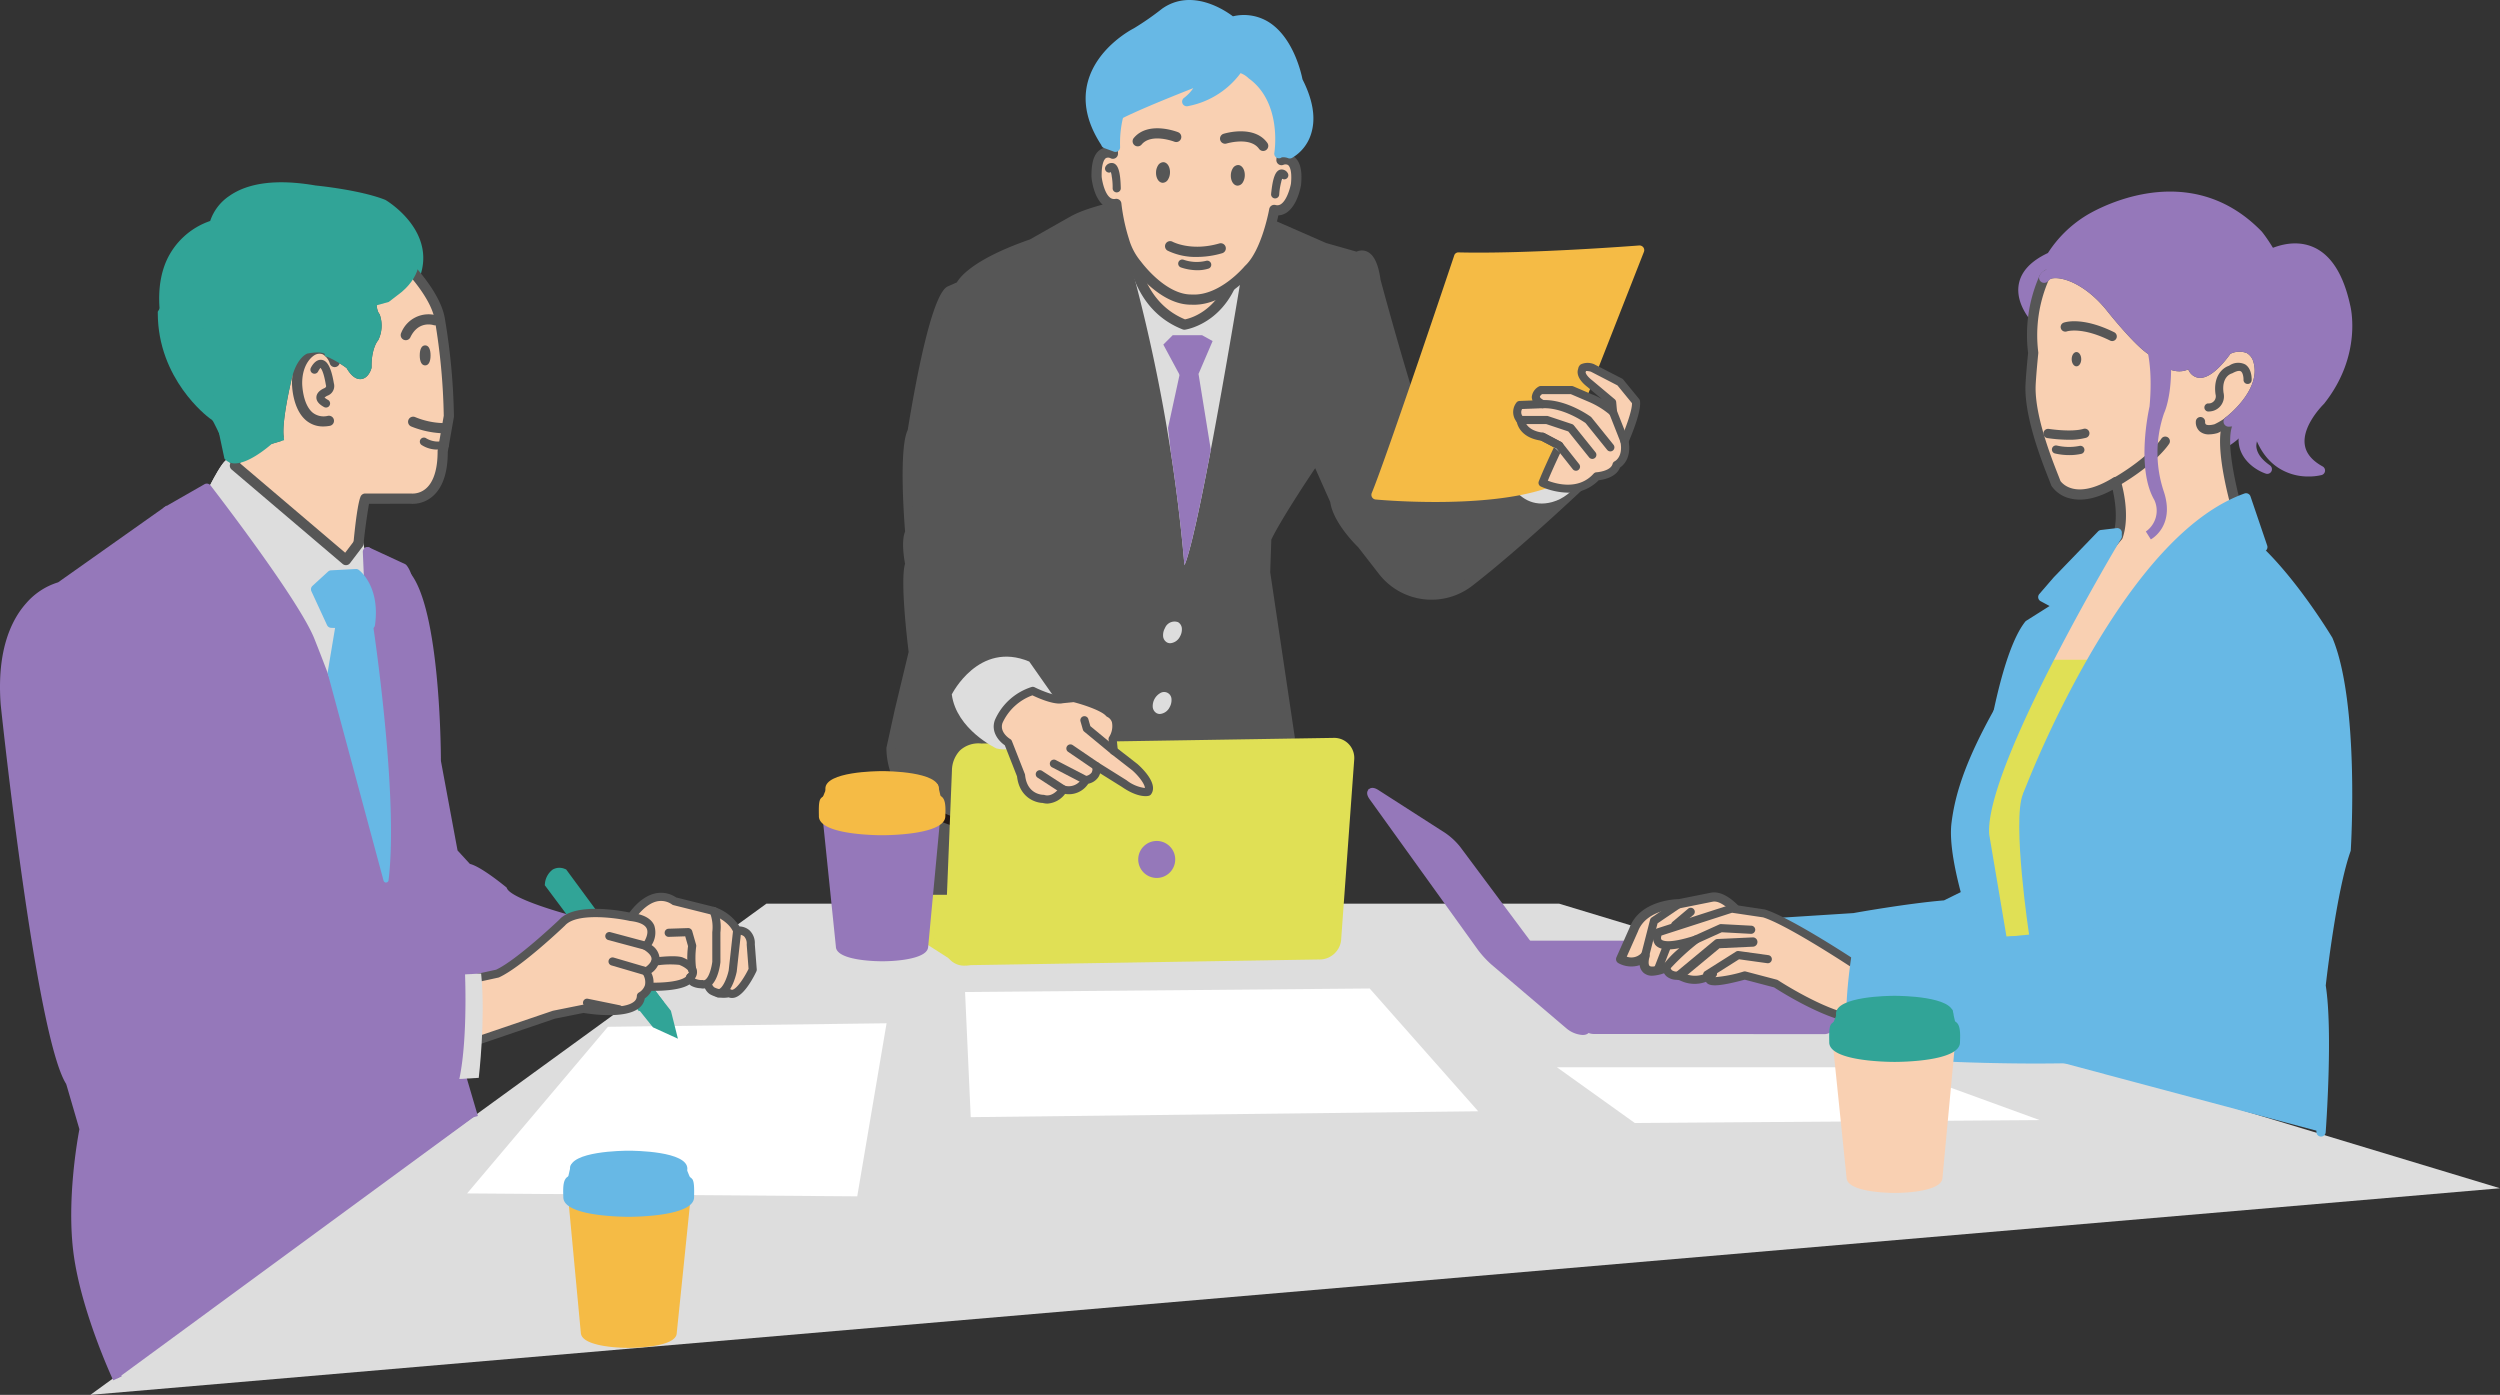 <svg xmlns="http://www.w3.org/2000/svg" xmlns:xlink="http://www.w3.org/1999/xlink" width="466" height="260.002" viewBox="0 0 466 260.002">
  <rect x="0" y="0" width="466" height="260.002" fill="#333333" stroke="none"/>
  <defs>
    <clipPath id="clip-path">
      <path id="パス_2424" data-name="パス 2424" d="M718.255,220.139a316.773,316.773,0,0,0-11.246-60.509l22.843.554S721.318,213.137,718.255,220.139Z" transform="translate(-707.009 -159.63)" fill="none"/>
    </clipPath>
  </defs>
  <g id="グループ_915" data-name="グループ 915" transform="translate(-497.83 -114.769)">
    <path id="パス_2390" data-name="パス 2390" d="M514.68,374.771l126-91.554H788.462L963.83,336.262" transform="translate(0)" fill="#ddd"/>
    <path id="パス_2391" data-name="パス 2391" d="M610.974,306.165l-26.245,31.057,72.721.547,5.468-32.26Z" transform="translate(0.169)" fill="#fff"/>
    <g id="グループ_830" data-name="グループ 830" transform="translate(599.377 276.533)">
      <g id="グループ_828" data-name="グループ 828">
        <path id="パス_2392" data-name="パス 2392" d="M602.654,277.541l17.351,23.584-2.971,1.1-16.945-22.7S600.4,276.706,602.654,277.541Z" transform="translate(-599.204 -276.533)" fill="#31a497"/>
        <path id="パス_2393" data-name="パス 2393" d="M616.732,303.246,599.2,279.765l.036-.334a3.674,3.674,0,0,1,1.423-2.561,2.518,2.518,0,0,1,2.288-.131l.239.089,18.176,24.7ZM601,279.313,617.336,301.2l1.309-.484-16.513-22.443a.675.675,0,0,0-.567.048A1.73,1.73,0,0,0,601,279.313Z" transform="translate(-599.204 -276.533)" fill="#31a497"/>
      </g>
      <g id="グループ_829" data-name="グループ 829" transform="translate(15.349 18.608)">
        <path id="パス_2394" data-name="パス 2394" d="M619.909,305.569l-4.388-5.472,1.193-3.223,5.218,6.7.83,3.3Z" transform="translate(-614.553 -295.141)" fill="#31a497"/>
        <path id="パス_2395" data-name="パス 2395" d="M624.022,308.385l-4.652-2.123-4.817-6.007,1.892-5.114,6.272,8.045Zm-3.574-3.509,1.053.48-.354-1.4-4.163-5.343-.493,1.332Z" transform="translate(-614.553 -295.141)" fill="#31a497"/>
      </g>
    </g>
    <g id="グループ_831" data-name="グループ 831" transform="translate(497.83 209.035)">
      <path id="パス_2396" data-name="パス 2396" d="M519.725,371.693s-5.832-12.524-7.29-23.146,1.093-23.329,1.093-23.329l-2.551-8.749C505.388,308.207,498.826,246,498.826,246c-1.458-19.441,10.207-21.871,10.207-21.871l19.927-14.1,43.985,18.955,7.654,47.023,17.5,20.777-17.5,7.655,5.468,18.59" transform="translate(-497.83 -209.035)" fill="#9578ba"/>
      <path id="パス_2397" data-name="パス 2397" d="M518.934,372.063c-.24-.517-5.905-12.767-7.363-23.4-1.376-10.021.722-21.641,1.06-23.408l-2.456-8.418c-5.627-8.783-11.95-68.214-12.218-70.752-.778-10.376,2.168-16,4.777-18.9a12.837,12.837,0,0,1,5.929-3.869l20.192-14.282,44.874,19.338,7.693,47.257,18.094,21.488-17.862,7.814,5.25,17.852-1.674.492-5.685-19.328,17.13-7.494-16.9-20.068-.04-.238L572.159,229.6l-43.094-18.571-19.676,13.916-.178.038c-.442.1-10.893,2.578-9.514,20.951.063.594,6.6,62.06,12,70.049l.115.245,2.612,8.953-.042.21c-.026.126-2.506,12.693-1.085,23.04,1.424,10.372,7.159,22.773,7.217,22.9Z" transform="translate(-497.83 -209.035)" fill="#9578ba"/>
    </g>
    <g id="グループ_832" data-name="グループ 832" transform="translate(776.808 290.106)">
      <path id="パス_2398" data-name="パス 2398" d="M837.341,306.662l-42.986-.034a1.568,1.568,0,0,1-.967-.344l-15.636-12.509a1.569,1.569,0,0,1,.98-2.795h34.224a1.563,1.563,0,0,1,.807.224l24.929,11.017C840.063,303.044,838.939,306.676,837.341,306.662Z" transform="translate(-776.285 -290.106)" fill="#9578ba"/>
      <path id="パス_2399" data-name="パス 2399" d="M837.351,307.536h-.014l-42.983-.034a2.448,2.448,0,0,1-1.511-.537l-15.637-12.509a2.443,2.443,0,0,1,1.525-4.35h34.224a2.442,2.442,0,0,1,1.257.348l24.833,10.968c1.057.627,1.385,1.939.954,3.474C839.655,306.115,838.756,307.536,837.351,307.536Zm-58.62-15.683a.7.7,0,0,0-.434,1.239l15.637,12.51a.687.687,0,0,0,.427.152l42.981.034h.008c.243,0,.729-.518.968-1.365.218-.776.094-1.351-.076-1.453L813.411,292a.892.892,0,0,0-.456-.149Z" transform="translate(-776.285 -290.106)" fill="#9578ba"/>
    </g>
    <g id="グループ_833" data-name="グループ 833" transform="translate(752.668 261.625)">
      <path id="パス_2400" data-name="パス 2400" d="M767.819,271.742l25.993,34.881-2.489.355-16.71-14.221-22.242-30.934Z" transform="translate(-752.215 -261.625)" fill="#9578ba"/>
      <path id="パス_2401" data-name="パス 2401" d="M792.364,307.687a5.155,5.155,0,0,1-2.97-1.2l-13.984-11.9a18.466,18.466,0,0,1-2.55-2.768l-20.152-28.027c-.21-.293-.854-1.186-.221-1.853s1.558-.074,1.863.121l12.434,7.984a12.636,12.636,0,0,1,2.8,2.617l23.853,32.01a2.177,2.177,0,0,1,.451,2.108,1.483,1.483,0,0,1-1.2.891A2.329,2.329,0,0,1,792.364,307.687Zm-36.608-42.652,18.522,25.759a16.95,16.95,0,0,0,2.265,2.459l13.983,11.9a3.692,3.692,0,0,0,1.654.773,1.568,1.568,0,0,0-.138-.217L768.188,273.7a10.88,10.88,0,0,0-2.348-2.19h0Zm-1.813-2.562Z" transform="translate(-752.215 -261.625)" fill="#9578ba"/>
    </g>
    <g id="グループ_834" data-name="グループ 834" transform="translate(915.102 165.175)">
      <path id="パス_2402" data-name="パス 2402" d="M918.551,166.657a22.289,22.289,0,0,0-1,13.027s4.426,4.32,1.012,14.309c0,0-4.68,4.184,1.138,8.234,0,0-5.872-1.991-4.174-7.424,0,0,3.667-4.212,1.273-15.11,0,0-2.066-3.335-.318-13.642" transform="translate(-914.348 -165.175)" fill="#9578ba"/>
      <path id="パス_2403" data-name="パス 2403" d="M919.7,203.1a.852.852,0,0,1-.28-.047c-2.311-.783-6.273-3.569-4.727-8.511a.88.88,0,0,1,.174-.312c.029-.034,3.3-4.078,1.1-14.233-.4-.8-1.951-4.653-.35-14.094a.873.873,0,1,1,1.721.293c-.139.818-.252,1.591-.345,2.321a19.072,19.072,0,0,1,.748-2.207.873.873,0,0,1,1.6.692,21.661,21.661,0,0,0-1.007,12.254c.861.994,4.239,5.682,1.047,15.02a.9.9,0,0,1-.245.369,4.7,4.7,0,0,0-1.482,3.306c.081,1.245.935,2.443,2.538,3.559a.873.873,0,0,1-.5,1.59Zm-3.385-7.889a5.52,5.52,0,0,0-.2,1.139,7.012,7.012,0,0,1,1.691-2.836c1.846-5.523,1.2-9.138.368-11.168C919.339,190.54,916.93,194.388,916.319,195.211Z" transform="translate(-914.348 -165.175)" fill="#9578ba"/>
    </g>
    <g id="グループ_835" data-name="グループ 835" transform="translate(916.968 160.134)">
      <path id="パス_2404" data-name="パス 2404" d="M918.57,163.046s11.969-8.339,15.719,8.738c0,0,2.346,8.852-4.691,17.7,0,0-8.6,8.262,0,12.983,0,0-10.947,2.95-12.51-11.8" transform="translate(-916.215 -160.134)" fill="#9578ba"/>
      <path id="パス_2405" data-name="パス 2405" d="M927.386,203.587a10.177,10.177,0,0,1-5.79-1.724c-3.005-2.06-4.814-5.8-5.376-11.1a.873.873,0,0,1,.777-.96.888.888,0,0,1,.96.776c.505,4.765,2.055,8.074,4.608,9.835a8.408,8.408,0,0,0,4.593,1.42,6.4,6.4,0,0,1-2.2-3.984c-.594-4.483,3.847-8.806,4.036-8.989a20.583,20.583,0,0,0,4.453-16.849c-1.166-5.3-3.209-8.545-6.081-9.674-3.929-1.545-8.254,1.4-8.3,1.428a.873.873,0,0,1-1-1.433c.208-.144,5.12-3.5,9.921-1.625,3.454,1.351,5.861,5.016,7.15,10.893.092.343,2.366,9.344-4.86,18.433-.119.126-4.075,3.985-3.593,7.591.214,1.614,1.335,2.989,3.329,4.084a.873.873,0,0,1-.193,1.609A10.163,10.163,0,0,1,927.386,203.587Z" transform="translate(-916.215 -160.134)" fill="#9578ba"/>
    </g>
    <g id="グループ_836" data-name="グループ 836" transform="translate(874.035 150.484)">
      <path id="パス_2406" data-name="パス 2406" d="M876.8,174.56s-7.43-7.431,2.622-11.947a21.259,21.259,0,0,1,6.848-6.847s17.774-11.656,31.76,2.768c0,0,11.218,13.4,3.788,26.807,0,0-7.43,13.84-13.84,12.966Z" transform="translate(-873.282 -150.484)" fill="#9578ba"/>
      <path id="パス_2407" data-name="パス 2407" d="M908.55,199.218a5.025,5.025,0,0,1-.691-.047l-.228-.03-31.449-23.964c-.144-.144-3.513-3.567-2.8-7.448.436-2.367,2.262-4.316,5.43-5.8a22.394,22.394,0,0,1,7-6.907c.169-.111,18.527-11.87,32.849,2.9.16.186,11.559,14.07,3.926,27.839C922.281,186.322,915.278,199.218,908.55,199.218Zm-.238-1.754c4.758.385,10.778-8.892,12.736-12.536,7.051-12.72-3.582-25.7-3.689-25.834-13.268-13.677-29.909-3.056-30.611-2.6a20.628,20.628,0,0,0-6.564,6.541l-.141.252-.263.119c-2.766,1.243-4.341,2.8-4.68,4.629-.518,2.791,1.951,5.517,2.281,5.868Z" transform="translate(-873.282 -150.484)" fill="#9578ba"/>
    </g>
    <g id="グループ_837" data-name="グループ 837" transform="translate(875.368 164.717)">
      <path id="パス_2408" data-name="パス 2408" d="M898.215,180.1s4.177,4.905,7.285,2.04c1.165,5.827,6.7-2.186,6.7-2.186,4.953-2.039,5.827,2.04,5.827,2.04,1.749,5.973-5.536,11.364-5.536,11.364-2.363,4.482,2.482,19.5,2.482,19.5,0,2.331,3.928,6.721,3.928,6.721a16.938,16.938,0,0,0-5.536,1.457C896.03,230.067,879.6,244.6,879.6,244.6c-9.033-4.808,12.248-29.876,12.248-29.876,1.457-4.371-.376-10.1-.376-10.1-8.238,5.088-11.178.243-11.178.243-.729-2.04-4.732-11.115-4.732-17.731,0-1.618.507-6.6.507-6.6a26.532,26.532,0,0,1,2.039-13.986c.97-1.856,7.1-1.121,12.432,5.536,0,0,5.148,6.507,7.673,8.013" transform="translate(-874.615 -164.717)" fill="#f9d0b2"/>
      <path id="パス_2409" data-name="パス 2409" d="M879.6,245.545a.954.954,0,0,1-.446-.111,4.933,4.933,0,0,1-2.612-3.593c-1.572-8.221,12.855-25.679,14.46-27.59.888-2.866.289-6.4-.128-8.185-2.973,1.624-5.617,2.168-7.868,1.629a5.816,5.816,0,0,1-3.523-2.338.9.9,0,0,1-.083-.174c-.1-.287-.272-.716-.485-1.26-1.287-3.275-4.3-10.946-4.3-16.791,0-1.523.42-5.778.5-6.573a27.309,27.309,0,0,1,2.138-14.421,2.873,2.873,0,0,1,2.421-1.4c2.882-.277,7.564,1.7,11.608,6.748,1.406,1.777,5.472,6.63,7.42,7.791a.98.98,0,0,1,.236.2c.59.689,2.495,2.5,4.2,2.6a2.257,2.257,0,0,0,1.716-.642.95.95,0,0,1,1.575.511c.187.936.476,1.315.669,1.354.848.168,2.953-1.913,4.321-3.892a.941.941,0,0,1,.42-.339,5.718,5.718,0,0,1,4.933-.157,4.573,4.573,0,0,1,2.183,2.876c1.751,5.974-4.495,11.228-5.709,12.18-1.6,3.582,1.338,14.59,2.631,18.6a.959.959,0,0,1,.045.292c0,1.431,2.262,4.493,3.687,6.087a.95.95,0,0,1-.707,1.583,16.042,16.042,0,0,0-5.144,1.372c-16.984,8.849-33.365,23.262-33.529,23.407A.947.947,0,0,1,879.6,245.545Zm11.873-41.876a.96.96,0,0,1,.329.059.946.946,0,0,1,.574.6c.079.246,1.91,6.078.372,10.69a.945.945,0,0,1-.177.315c-4.35,5.126-15.376,19.817-14.165,26.15a3.1,3.1,0,0,0,1.109,1.927c3-2.584,17.928-15.152,33.412-23.219a21.446,21.446,0,0,1,4.124-1.355c-1.208-1.541-2.922-4.021-3.023-5.817-.665-2.086-4.8-15.519-2.376-20.11a.973.973,0,0,1,.275-.32c.066-.05,6.729-5.074,5.189-10.334a2.7,2.7,0,0,0-1.243-1.672,3.793,3.793,0,0,0-3.06.143c-1.017,1.428-3.773,4.933-6.1,4.434a2.464,2.464,0,0,1-1.742-1.538,4.042,4.042,0,0,1-1.95.351c-2.578-.155-4.905-2.57-5.426-3.145-2.677-1.7-7.589-7.891-7.8-8.158-3.579-4.465-7.662-6.245-9.939-6.04-.526.051-.835.214-.908.354a25.787,25.787,0,0,0-1.942,13.4.959.959,0,0,1,.006.245c-.005.05-.5,4.952-.5,6.5,0,5.485,2.922,12.922,4.17,16.1.2.5.356.907.464,1.2.361.5,2.992,3.6,9.828-.619A.95.95,0,0,1,891.475,203.669Z" transform="translate(-874.615 -164.717)" fill="#565656"/>
    </g>
    <path id="パス_2410" data-name="パス 2410" d="M890.784,178.341a.871.871,0,0,1-.384-.09c-5.282-2.62-8.034-1.719-8.06-1.711a.874.874,0,0,1-1.105-.522.861.861,0,0,1,.5-1.1c.135-.055,3.381-1.216,9.433,1.783a.867.867,0,0,1-.387,1.644Z" transform="translate(0.753)" fill="#565656"/>
    <ellipse id="楕円形_37" data-name="楕円形 37" cx="0.891" cy="1.335" rx="0.891" ry="1.335" transform="translate(883.991 180.387)" fill="#565656"/>
    <path id="パス_2411" data-name="パス 2411" d="M882.7,196.739a28.534,28.534,0,0,1-4-.31.868.868,0,0,1-.72-.993.883.883,0,0,1,.993-.721c.041.008,4.211.658,6.466-.008a.867.867,0,1,1,.489,1.664A11.964,11.964,0,0,1,882.7,196.739Z" transform="translate(0.753)" fill="#565656"/>
    <path id="パス_2412" data-name="パス 2412" d="M908.833,195.737a2.545,2.545,0,0,1-1.737-.571,2.273,2.273,0,0,1-.707-1.928.867.867,0,0,1,1.72.215.555.555,0,0,0,.134.412c.181.152.7.225,1.618-.017a14.267,14.267,0,0,0,2.931-1.872.867.867,0,0,1,1.151,1.3,16.1,16.1,0,0,1-3.418,2.179,1.158,1.158,0,0,1-.136.05A6.035,6.035,0,0,1,908.833,195.737Z" transform="translate(0.753)" fill="#565656"/>
    <path id="パス_2413" data-name="パス 2413" d="M908.725,191.481a.76.76,0,0,1-.078-1.515,1.332,1.332,0,0,0,1.405-1.7c-.473-3.466,1.385-4.964,2.513-5.317a2.928,2.928,0,0,1,3-.258c1.273.786,1.23,2.706,1.221,2.924a.738.738,0,0,1-.789.724.761.761,0,0,1-.729-.787c.013-.386-.094-1.319-.5-1.568-.282-.176-.842-.05-1.538.336a.777.777,0,0,1-.175.069c-.187.056-1.907.649-1.507,3.607a2.824,2.824,0,0,1-2.738,3.474A.543.543,0,0,1,908.725,191.481Z" transform="translate(0.753)" fill="#565656"/>
    <g id="グループ_838" data-name="グループ 838" transform="translate(891.361 196.131)">
      <path id="パス_2414" data-name="パス 2414" d="M900.692,197s-2.192,3.505-9.218,7.624" transform="translate(-890.608 -196.131)" fill="#fff"/>
      <path id="パス_2415" data-name="パス 2415" d="M891.476,205.486a.867.867,0,0,1-.44-1.615c6.709-3.933,8.9-7.3,8.922-7.338a.868.868,0,0,1,1.469.924c-.094.15-2.387,3.731-9.514,7.91A.859.859,0,0,1,891.476,205.486Z" transform="translate(-890.608 -196.131)" fill="#565656"/>
    </g>
    <g id="グループ_839" data-name="グループ 839" transform="translate(896.05 174.051)">
      <path id="パス_2416" data-name="パス 2416" d="M895.884,174.705s3.865,3.414,2.72,16.026c0,0-2.525,11.073.819,16.839a5.666,5.666,0,0,1-1.831,6.967s3.881-1.99,2.045-7.713a23.579,23.579,0,0,1,.035-15.413s2.384-4.975.5-15.831" transform="translate(-895.297 -174.051)" fill="#9578ba"/>
      <path id="パス_2417" data-name="パス 2417" d="M897.991,215.314l-.929-1.471a4.735,4.735,0,0,0,1.578-5.885c-3.449-5.944-.993-16.955-.887-17.42,1.058-11.75-2.421-15.154-2.456-15.187l1.165-1.3c.158.14,3.611,3.328,3.19,14.051a36.921,36.921,0,0,0-.345-12.373l1.721-.3c1.914,11.005-.466,16.144-.568,16.357a22.729,22.729,0,0,0-.014,14.707C902.507,212.911,898.035,215.291,897.991,215.314Z" transform="translate(-895.297 -174.051)" fill="#9578ba"/>
    </g>
    <path id="パス_2418" data-name="パス 2418" d="M882.775,199.6a11.768,11.768,0,0,1-2.636-.3.76.76,0,0,1,.342-1.481,9.955,9.955,0,0,0,4.208.068.76.76,0,0,1,.373,1.473A10.025,10.025,0,0,1,882.775,199.6Z" transform="translate(0.753)" fill="#565656"/>
    <g id="グループ_840" data-name="グループ 840" transform="translate(663.057 151.657)">
      <path id="パス_2419" data-name="パス 2419" d="M689.808,160.184s4.184-2.381,7.685-4.35,11.134-3.309,11.134-3.309l25.164,3.72,10.5,4.6,6.127,1.751s2.625-1.97,3.5,4.376c0,0,9.846,36.761,12.91,39.168,0,0,14.5-6.181,15.372-2.9l13.129-1.149s-13.692,13.208-23.986,21.175a11.516,11.516,0,0,1-16.15-2.036l-3.9-5.025s-4.6-4.377-5.033-8.1l-3.5-7.877s-7,10.284-9.19,14.88l-.219,6.345,4.595,30.853-2.626,27.353-.437,3.61H669.677l-1.313-8.424s-1.75-7.44-1.094-11.379a13.783,13.783,0,0,1-3.72-9.19l1.532-7,2.626-10.941s-1.751-13.786-.657-16.411c0,0-.875-4.377,0-5.908,0,0-1.312-15.755.438-18.819,0,0,4.158-25.6,7-26.258l1.97-.875S677.773,164.341,689.808,160.184Z" transform="translate(-662.683 -151.657)" fill="#565656"/>
      <path id="パス_2420" data-name="パス 2420" d="M734.885,284.135H669.678a.866.866,0,0,1-.857-.734l-1.313-8.424c-.059-.237-1.653-7.089-1.156-11.22a14.621,14.621,0,0,1-3.669-9.483.887.887,0,0,1,.019-.185l1.532-7,2.594-10.8c-.246-1.962-1.6-13.3-.673-16.426-.2-1.089-.711-4.319.012-6.01-.2-2.434-1.163-15.581.489-18.932,1.572-9.656,4.6-25.689,7.517-26.787l1.651-.732c.647-1.134,3.326-4.435,13.625-8.006.56-.318,4.381-2.491,7.62-4.313,3.588-2.018,11.09-3.351,11.407-3.4a.78.78,0,0,1,.277,0l25.165,3.719a.946.946,0,0,1,.221.063l10.5,4.6,5.673,1.613a2.377,2.377,0,0,1,1.891-.047c1.322.552,2.166,2.265,2.575,5.237,3.585,13.361,9.909,34.9,12.274,38.251,2.921-1.212,12-4.767,14.914-3.347a2.108,2.108,0,0,1,.727.569l12.561-1.1a.877.877,0,0,1,.866.505.867.867,0,0,1-.188.984c-.137.133-13.845,13.332-24.057,21.237a12.406,12.406,0,0,1-17.366-2.19l-3.9-5.025c-.108-.09-4.635-4.442-5.191-8.392l-2.812-6.329c-1.912,2.861-6.437,9.734-8.175,13.306l-.209,6.085,4.583,30.775a.871.871,0,0,1,0,.21l-2.625,27.352-.441,3.632A.866.866,0,0,1,734.885,284.135ZM670.421,282.4h63.7l.346-2.848,2.612-27.225-4.579-30.747a.939.939,0,0,1-.009-.159l.218-6.346a.87.87,0,0,1,.084-.343c2.192-4.6,8.97-14.572,9.258-14.994a.9.9,0,0,1,.795-.377.869.869,0,0,1,.714.513l3.5,7.878a.9.9,0,0,1,.07.25c.394,3.362,4.725,7.528,4.77,7.57l3.988,5.121a10.666,10.666,0,0,0,14.933,1.883c7.96-6.162,18.078-15.583,22.125-19.41l-10.661.933a.883.883,0,0,1-.914-.641c-.008-.03-.021-.081-.159-.148-1.773-.863-9.28,1.594-14.035,3.622a.864.864,0,0,1-.877-.117c-3.131-2.46-11.554-33.439-13.211-39.624-.461-3.294-1.3-3.878-1.546-3.98a.691.691,0,0,0-.6.073.875.875,0,0,1-.758.14l-6.127-1.75-10.505-4.589L708.64,153.4c-1.03.189-7.641,1.451-10.721,3.184-3.5,1.969-7.682,4.348-7.682,4.348a.824.824,0,0,1-.145.067c-11.248,3.886-12.807,7.336-12.822,7.37a.931.931,0,0,1-.457.48l-1.97.875a.877.877,0,0,1-.157.053c-1.478.9-4.46,13.972-6.34,25.55a.877.877,0,0,1-.1.292c-1.179,2.062-.827,12.329-.327,18.317a.878.878,0,0,1-.111.5c-.492.859-.24,3.622.1,5.308a.866.866,0,0,1-.049.5c-.731,1.757.051,10.727.717,15.968a.884.884,0,0,1-.017.312l-2.627,10.942-1.508,6.89a13.047,13.047,0,0,0,3.458,8.478.869.869,0,0,1,.25.764c-.619,3.72,1.067,10.965,1.084,11.036Zm19.387-122.217h0Z" transform="translate(-662.683 -151.657)" fill="#565656"/>
    </g>
    <path id="パス_2421" data-name="パス 2421" d="M718.255,220.139a316.773,316.773,0,0,0-11.246-60.509l22.843.554S721.318,213.137,718.255,220.139Z" transform="translate(0.356)" fill="#ddd"/>
    <g id="グループ_843" data-name="グループ 843" transform="translate(707.365 159.63)">
      <g id="グループ_842" data-name="グループ 842" clip-path="url(#clip-path)">
        <g id="グループ_841" data-name="グループ 841" transform="translate(7.307 17.621)">
          <path id="パス_2422" data-name="パス 2422" d="M717.379,184.691,714.316,179l1.751-1.751h5.47l1.969,1.094-2.626,6.127Z" transform="translate(-714.316 -177.251)" fill="#9578ba"/>
          <path id="パス_2423" data-name="パス 2423" d="M723.287,199.352l-2.407-14.88h-3.5l-2.188,10.066,3.282,28.446S723.069,205.7,723.287,199.352Z" transform="translate(-714.316 -177.251)" fill="#9578ba"/>
        </g>
      </g>
    </g>
    <g id="グループ_844" data-name="グループ 844" transform="translate(707.573 155.732)">
      <path id="パス_2425" data-name="パス 2425" d="M708.189,156.683s-1.094,14.223,10.066,18.6c0,0,8.752-1.094,10.284-13.567Z" transform="translate(-707.217 -155.732)" fill="#f9d0b2"/>
      <path id="パス_2426" data-name="パス 2426" d="M718.255,176.231a.961.961,0,0,1-.346-.065c-11.679-4.581-10.677-19.408-10.667-19.557a.955.955,0,0,1,.391-.7.938.938,0,0,1,.784-.151l20.349,5.033a.946.946,0,0,1,.714,1.035c-1.6,13.056-11.013,14.381-11.107,14.393A.937.937,0,0,1,718.255,176.231Zm-9.141-18.343c.039,3.316.891,12.961,9.247,16.413,1.295-.261,7.586-2.023,9.119-11.869Z" transform="translate(-707.217 -155.732)" fill="#565656"/>
    </g>
    <path id="パス_2427" data-name="パス 2427" d="M720.27,156.714a2.3,2.3,0,0,1-.275-.015,3.343,3.343,0,0,1-2.3-1.5.867.867,0,0,1,1.465-.928,1.635,1.635,0,0,0,1.022.707,1.732,1.732,0,0,0,1.322-.7.868.868,0,1,1,1.248,1.206A3.482,3.482,0,0,1,720.27,156.714Z" transform="translate(0.36)" fill="#231815"/>
    <g id="グループ_847" data-name="グループ 847" transform="translate(701.279 123.373)">
      <g id="グループ_845" data-name="グループ 845">
        <path id="パス_2428" data-name="パス 2428" d="M736.331,144.619l.433-4.794c-.029-7.95-3.567-11.859-7.475-13.751a18.952,18.952,0,0,0-7.917-1.7c-4.8-.32-15.428.545-16.523,14.24l.067,4.813s-3.187-1.727-3.047,4.33c0,0,.529,5.577,3.679,5.026a35.55,35.55,0,0,0,1.461,6.852,12.468,12.468,0,0,0,2.431,4.537s4.709,6.526,10.17,6.446c5.664.308,10.631-5.654,10.631-5.654,3.336-3.015,4.748-11.06,4.748-11.06,3.1.79,4.05-4.731,4.05-4.731C739.639,143.139,736.331,144.619,736.331,144.619Z" transform="translate(-700.919 -123.373)" fill="#f9d0b2"/>
        <path id="パス_2429" data-name="パス 2429" d="M720.038,171.573c-.16,0-.319,0-.479-.011h-.114c-5.772,0-10.572-6.558-10.774-6.84a12.978,12.978,0,0,1-2.561-4.791,35.7,35.7,0,0,1-1.4-6.194,3.068,3.068,0,0,1-1.47-.616c-1.9-1.449-2.278-4.892-2.314-5.28-.068-2.8.494-4.484,1.712-5.228a2.525,2.525,0,0,1,1.313-.365l-.051-3.626c1.172-14.7,12.647-15.518,17.536-15.2a19.818,19.818,0,0,1,8.268,1.8c3.637,1.761,7.978,5.724,8.011,14.6l-.331,3.7a2.527,2.527,0,0,1,1.282.463c1.157.834,1.589,2.561,1.318,5.277-.075.452-.713,3.856-2.718,5.156a3.081,3.081,0,0,1-1.512.5c-.476,2.221-1.972,8.12-4.875,10.744C730.758,165.821,725.9,171.573,720.038,171.573Zm-.442-1.909c5.245.325,9.87-5.257,9.917-5.313,3.149-2.862,4.528-10.538,4.541-10.617a.954.954,0,0,1,.42-.633.969.969,0,0,1,.749-.121,1.207,1.207,0,0,0,1.008-.154c1.109-.718,1.739-3.058,1.873-3.82.261-2.651-.35-3.333-.543-3.477a1,1,0,0,0-.854-.039.955.955,0,0,1-1.321-.956l.433-4.795c-.027-6.252-2.361-10.592-6.943-12.811a17.97,17.97,0,0,0-7.513-1.609c-5.423-.369-14.572.9-15.569,13.366l.071,4.724a.95.95,0,0,1-1.4.848h0a.971.971,0,0,0-.844-.02c-.2.128-.864.76-.8,3.492.072.7.522,3.083,1.574,3.884a1.2,1.2,0,0,0,.994.23.968.968,0,0,1,.738.179.953.953,0,0,1,.37.663,35,35,0,0,0,1.416,6.645,11.4,11.4,0,0,0,2.219,4.182c.124.159,4.521,6.153,9.383,6.153Z" transform="translate(-700.919 -123.373)" fill="#565656"/>
      </g>
      <g id="グループ_846" data-name="グループ 846" transform="translate(2.525 21.766)">
        <path id="パス_2430" data-name="パス 2430" d="M704.2,146.194s1.3-1.844,1.424,3.677" transform="translate(-703.444 -145.139)" fill="#fff"/>
        <path id="パス_2431" data-name="パス 2431" d="M705.624,150.63a.758.758,0,0,1-.758-.743,11.75,11.75,0,0,0-.325-3.022.767.767,0,0,1-.769-.06.751.751,0,0,1-.192-1.049,1.3,1.3,0,0,1,1.409-.569c.924.284,1.329,1.636,1.394,4.666a.759.759,0,0,1-.742.776Z" transform="translate(-703.444 -145.139)" fill="#565656"/>
      </g>
    </g>
    <g id="グループ_848" data-name="グループ 848" transform="translate(700.185 114.769)">
      <path id="パス_2432" data-name="パス 2432" d="M705.384,142.217l-1.808-.666v-.067c-8.9-13.347,5.641-20.671,5.641-20.671a52.31,52.31,0,0,0,5.4-3.741c5.687-4.007,12.452,1.675,12.452,1.675,9.951-2.458,12.345,11.093,12.345,11.093,5.25,10.2-1.534,13.6-1.534,13.6-1.584-.5-2.013-.027-2.013-.027s1.7-9.8-5.1-14.719a5.092,5.092,0,0,0-4.464-1.335s-3.779-3.057-9.03.02c0,0-10.334,7.471-11.091,8.243A22.049,22.049,0,0,0,705.384,142.217Z" transform="translate(-699.825 -114.769)" fill="#67b8e5"/>
      <path id="パス_2433" data-name="パス 2433" d="M737.875,144.306a.892.892,0,0,1-.261-.039,2.37,2.37,0,0,0-1.227-.165.868.868,0,0,1-1.381-.837c.017-.093,1.521-9.332-4.752-13.869a.956.956,0,0,1-.1-.089,4.243,4.243,0,0,0-3.638-1.107.86.86,0,0,1-.758-.166c-.135-.106-3.407-2.625-8.047.093-3.666,2.655-9.628,7.016-10.756,7.965a20.409,20.409,0,0,0-.7,6.039.866.866,0,0,1-1.163.9l-1.808-.666a.866.866,0,0,1-.532-.564c-2.659-4.06-3.507-8.008-2.523-11.739,1.713-6.486,8.324-9.881,8.605-10.022a52.2,52.2,0,0,0,5.253-3.651c5.5-3.87,11.67.266,13.2,1.421a8.756,8.756,0,0,1,6.8,1.156c4.506,2.931,5.959,9.537,6.166,10.59,1.99,3.914,2.523,7.351,1.585,10.222a7.825,7.825,0,0,1-3.56,4.438A.867.867,0,0,1,737.875,144.306ZM736.5,144h0Zm0,0v0Zm0,0,0,0Zm.357-1.646a5.227,5.227,0,0,1,.894.151c1.125-.737,5.1-4.068.883-12.268a.857.857,0,0,1-.082-.244c-.012-.068-1.266-6.868-5.434-9.576a7.19,7.19,0,0,0-5.849-.826.87.87,0,0,1-.765-.178c-.061-.051-6.326-5.195-11.4-1.63a51.321,51.321,0,0,1-5.509,3.809c-.056.029-6.2,3.2-7.706,8.925-.851,3.234-.075,6.711,2.3,10.341l.274.1a25.473,25.473,0,0,1,.868-5.57.87.87,0,0,1,.216-.374c.769-.783,9.466-7.082,11.2-8.337,4.884-2.868,8.6-.978,9.73-.243a6.033,6.033,0,0,1,4.83,1.593C737.049,132.21,737.095,139.476,736.86,142.352Z" transform="translate(-699.825 -114.769)" fill="#67b8e5"/>
    </g>
    <g id="グループ_849" data-name="グループ 849" transform="translate(725.241 139.248)">
      <path id="パス_2434" data-name="パス 2434" d="M732.916,142.911a.949.949,0,0,1-.774-.4c-1.646-2.306-6-1.006-6.048-.992a.949.949,0,0,1-.56-1.814c.233-.07,5.712-1.72,8.154,1.705a.95.95,0,0,1-.772,1.5Z" transform="translate(-724.866 -139.248)" fill="#565656"/>
    </g>
    <g id="グループ_853" data-name="グループ 853" transform="translate(708.947 138.682)">
      <g id="グループ_850" data-name="グループ 850" transform="translate(18.31 6.849)">
        <path id="パス_2435" data-name="パス 2435" d="M729.123,147.486c-.032.851-.471,1.526-.979,1.507s-.895-.726-.862-1.577.471-1.526.979-1.506S729.156,146.635,729.123,147.486Z" transform="translate(-726.9 -145.531)" fill="#565656"/>
        <path id="パス_2436" data-name="パス 2436" d="M728.164,149.373h-.035c-.73-.029-1.269-.893-1.227-1.97a2.533,2.533,0,0,1,.373-1.272,1.206,1.206,0,0,1,1-.6c.729.027,1.268.893,1.226,1.969a2.537,2.537,0,0,1-.372,1.273A1.18,1.18,0,0,1,728.164,149.373Zm.076-3.084c-.1,0-.225.094-.329.254a1.809,1.809,0,0,0-.25.888c-.028.709.276,1.173.5,1.183a.576.576,0,0,0,.336-.254,1.823,1.823,0,0,0,.25-.888c.027-.709-.276-1.174-.5-1.183Z" transform="translate(-726.9 -145.531)" fill="#565656"/>
      </g>
      <g id="グループ_851" data-name="グループ 851">
        <path id="パス_2437" data-name="パス 2437" d="M709.539,142.049a.95.95,0,0,1-.729-1.558c2.7-3.231,8.033-1.167,8.26-1.078a.949.949,0,0,1-.7,1.766c-.042-.014-4.287-1.647-6.1.529A.953.953,0,0,1,709.539,142.049Z" transform="translate(-708.589 -138.682)" fill="#565656"/>
      </g>
      <g id="グループ_852" data-name="グループ 852" transform="translate(4.367 6.318)">
        <path id="パス_2438" data-name="パス 2438" d="M715.18,146.955c-.032.851-.47,1.526-.979,1.507s-.895-.726-.862-1.577.471-1.526.979-1.506S715.213,146.1,715.18,146.955Z" transform="translate(-712.957 -145)" fill="#565656"/>
        <path id="パス_2439" data-name="パス 2439" d="M714.222,148.842h-.036c-.73-.027-1.269-.9-1.227-1.971a2.543,2.543,0,0,1,.373-1.271,1.219,1.219,0,0,1,1-.6c.73.027,1.268.893,1.227,1.969a2.547,2.547,0,0,1-.373,1.273A1.18,1.18,0,0,1,714.222,148.842Zm.075-3.084c-.1,0-.225.094-.329.254a1.815,1.815,0,0,0-.25.887c-.028.71.276,1.174.5,1.184a.545.545,0,0,0,.336-.254,1.823,1.823,0,0,0,.25-.888c.027-.709-.276-1.174-.5-1.183Z" transform="translate(-712.957 -145)" fill="#565656"/>
      </g>
    </g>
    <g id="グループ_854" data-name="グループ 854" transform="translate(734.76 146.347)">
      <path id="パス_2440" data-name="パス 2440" d="M736.834,147.437s-1.161-1.938-1.7,3.558" transform="translate(-734.374 -146.347)" fill="#fff"/>
      <path id="パス_2441" data-name="パス 2441" d="M735.136,151.755a.659.659,0,0,1-.076,0,.762.762,0,0,1-.682-.83c.3-3.018.8-4.336,1.747-4.548a1.311,1.311,0,0,1,1.36.675.76.76,0,0,1-1.045,1.04,11.84,11.84,0,0,0-.55,2.982A.76.76,0,0,1,735.136,151.755Z" transform="translate(-734.374 -146.347)" fill="#565656"/>
    </g>
    <g id="グループ_856" data-name="グループ 856" transform="translate(714.982 159.711)">
      <path id="パス_2442" data-name="パス 2442" d="M720.607,162.662a12,12,0,0,1-5.5-1.173.95.95,0,0,1,.924-1.66c.07.04,3.506,1.837,8.721.318a.949.949,0,1,1,.531,1.823A16.691,16.691,0,0,1,720.607,162.662Z" transform="translate(-714.622 -159.711)" fill="#565656"/>
      <g id="グループ_855" data-name="グループ 855" transform="translate(2.464 3.434)">
        <path id="パス_2443" data-name="パス 2443" d="M717.845,163.9a8.172,8.172,0,0,0,4.659.213" transform="translate(-717.086 -163.145)" fill="#fff"/>
        <path id="パス_2444" data-name="パス 2444" d="M720.672,165.14a9.722,9.722,0,0,1-3.092-.525.759.759,0,0,1,.527-1.424,7.465,7.465,0,0,0,4.169.2.759.759,0,0,1,.458,1.447A6.824,6.824,0,0,1,720.672,165.14Z" transform="translate(-717.086 -163.145)" fill="#565656"/>
      </g>
    </g>
    <path id="パス_2445" data-name="パス 2445" d="M720.443,134.144" transform="translate(0.36)" fill="#fff"/>
    <g id="グループ_857" data-name="グループ 857" transform="translate(704.174 120.976)">
      <path id="パス_2446" data-name="パス 2446" d="M730.071,124.079s-2.626,8.1-11.379,9.628a9.229,9.229,0,0,0,3.064-4.158s-14.88,5.689-17.068,7.44l7.659-13.567S729.378,119.464,730.071,124.079Z" transform="translate(-703.82 -120.976)" fill="#67b8e5"/>
      <path id="パス_2447" data-name="パス 2447" d="M704.688,137.856a.867.867,0,0,1-.756-1.294L711.59,123a.869.869,0,0,1,.56-.419c1.393-.323,13.736-3.093,17.539-.51a2.747,2.747,0,0,1,1.24,1.882.865.865,0,0,1-.032.4,15.909,15.909,0,0,1-12.056,10.214.867.867,0,0,1-.63-1.576A7.606,7.606,0,0,0,719.9,131.2c-4.931,1.93-13.211,5.3-14.674,6.469A.862.862,0,0,1,704.688,137.856Zm8.224-13.673-5.967,10.571c4.726-2.261,13.3-5.556,14.5-6.015a.867.867,0,0,1,1.12,1.121,10.871,10.871,0,0,1-1.122,2.162,14.406,14.406,0,0,0,7.726-7.993,1.118,1.118,0,0,0-.455-.527C726.108,121.736,716.764,123.323,712.912,124.183Z" transform="translate(-703.82 -120.976)" fill="#67b8e5"/>
    </g>
    <path id="パス_2448" data-name="パス 2448" d="M708.627,250.774" transform="translate(0.341)" fill="#fff"/>
    <g id="グループ_858" data-name="グループ 858" transform="translate(714.624 230.584)">
      <path id="パス_2449" data-name="パス 2449" d="M716.89,233.1c-.409.74-1.127,1.128-1.6.865s-.53-1.076-.121-1.817,1.126-1.128,1.6-.865S717.3,232.36,716.89,233.1Z" transform="translate(-714.271 -230.584)" fill="#ddd"/>
      <path id="パス_2450" data-name="パス 2450" d="M715.613,234.667a1.277,1.277,0,0,1-.625-.159,1.466,1.466,0,0,1-.712-1.23,2.652,2.652,0,0,1,.347-1.429,1.921,1.921,0,0,1,2.445-1.107,1.465,1.465,0,0,1,.711,1.23,2.651,2.651,0,0,1-.346,1.429A2.234,2.234,0,0,1,715.613,234.667Zm.819-2.848a1.109,1.109,0,0,0-.723.629,1.426,1.426,0,0,0-.2.747c.011.147.055.217.075.228.084.048.475-.105.76-.621a1.416,1.416,0,0,0,.2-.747.332.332,0,0,0-.074-.228A.078.078,0,0,0,716.432,231.819Z" transform="translate(-714.271 -230.584)" fill="#ddd"/>
    </g>
    <g id="グループ_859" data-name="グループ 859" transform="translate(712.691 243.77)">
      <path id="パス_2451" data-name="パス 2451" d="M714.959,246.289c-.409.741-1.126,1.128-1.6.865s-.531-1.076-.122-1.817,1.126-1.128,1.6-.865S715.368,245.549,714.959,246.289Z" transform="translate(-712.341 -243.77)" fill="#ddd"/>
      <path id="パス_2452" data-name="パス 2452" d="M713.683,247.855a1.288,1.288,0,0,1-.626-.158,1.47,1.47,0,0,1-.711-1.231,2.8,2.8,0,0,1,1.371-2.483,1.378,1.378,0,0,1,2.132,1.177,2.652,2.652,0,0,1-.347,1.429A2.231,2.231,0,0,1,713.683,247.855Zm.824-2.845a.441.441,0,0,0-.2.064,1.573,1.573,0,0,0-.723,1.309c.01.147.055.218.074.228.084.048.475-.1.76-.621a1.421,1.421,0,0,0,.2-.747c-.011-.147-.055-.217-.075-.228A.06.06,0,0,0,714.507,245.01Z" transform="translate(-712.341 -243.77)" fill="#ddd"/>
    </g>
    <path id="パス_2453" data-name="パス 2453" d="M676.679,268.887c-3.864,0-9.69-4.8-9.936-5a.826.826,0,1,1,1.054-1.272c1.551,1.286,6.169,4.623,8.882,4.623a.826.826,0,1,1,0,1.653Z" transform="translate(0.28)" fill="#231815"/>
    <g id="グループ_860" data-name="グループ 860" transform="translate(673.925 252.312)">
      <path id="パス_2454" data-name="パス 2454" d="M674.456,291.7l1.342-33.271a4.047,4.047,0,0,1,4.553-4.2l65.9-1.051a2.866,2.866,0,0,1,2.8,3.152L746.6,290.068a3.217,3.217,0,0,1-3.386,2.685L678.308,293.8S675.156,294.505,674.456,291.7Z" transform="translate(-673.585 -252.312)" fill="#e0e055"/>
      <path id="パス_2455" data-name="パス 2455" d="M677.46,294.76a3.687,3.687,0,0,1-3.845-2.847l-.03-.121,1.347-33.395a5.521,5.521,0,0,1,1.488-3.736,5.072,5.072,0,0,1,3.974-1.3l65.841-1.052a3.742,3.742,0,0,1,3.683,4.018l-2.453,33.8a4.068,4.068,0,0,1-4.25,3.489L678.4,294.671A5.014,5.014,0,0,1,677.46,294.76Zm-2.133-3.155c.531,1.779,2.562,1.4,2.8,1.352l.17-.019,64.908-1.052a2.342,2.342,0,0,0,2.54-1.931l2.446-33.687a1.964,1.964,0,0,0-1.945-2.221l-65.877,1.05a3.514,3.514,0,0,0-2.724.8,3.8,3.8,0,0,0-.976,2.52Z" transform="translate(-673.585 -252.312)" fill="#e0e055"/>
    </g>
    <g id="グループ_863" data-name="グループ 863" transform="translate(675.241 237.168)">
      <path id="パス_2456" data-name="パス 2456" d="M674.929,244.209s5.033-10.065,14.442-6.127l4.6,6.565s-3.72,11.378-10.722,9.628C683.244,254.275,675.8,250.774,674.929,244.209Z" transform="translate(-674.929 -237.168)" fill="#ddd"/>
      <g id="グループ_862" data-name="グループ 862" transform="translate(7.816 5.626)">
        <g id="グループ_861" data-name="グループ 861">
          <path id="パス_2457" data-name="パス 2457" d="M683.682,249.242a10.443,10.443,0,0,1,6.345-5.689s3.939,1.969,5.471,1.531l2.188-.218s5.251,1.313,6.564,2.844c0,0,2.626,1.094.657,4.814l.219,2.188,3.938,3.064s3.5,3.063,2.407,4.6c0,0-1.531.438-4.376-1.532l-5.252-3.282s.657,2.188-1.969,2.626a3.561,3.561,0,0,1-4.158,1.75s-1.531,2.407-3.719,1.751c0,0-3.72,0-4.158-4.376l-2.407-6.127S682.806,251.649,683.682,249.242Z" transform="translate(-682.745 -242.794)" fill="#f9d0b2"/>
          <path id="パス_2458" data-name="パス 2458" d="M692.77,264.56a3.435,3.435,0,0,1-.886-.119c-1.539-.05-4.358-1.131-4.79-4.952l-2.278-5.8c-1.1-.746-2.653-2.493-1.848-4.706a.239.239,0,0,0,.009-.024,11.138,11.138,0,0,1,6.841-6.137.763.763,0,0,1,.549.051c1.525.763,4.064,1.72,4.922,1.481a.781.781,0,0,1,.133-.026l2.188-.219a.779.779,0,0,1,.261.02c.546.136,5.284,1.355,6.844,2.962a3.221,3.221,0,0,1,1.481,1.737,4.874,4.874,0,0,1-.512,3.843l.165,1.64,3.681,2.865c.7.614,3.981,3.645,2.558,5.636a.759.759,0,0,1-.408.287c-.193.055-1.968.474-5.017-1.637l-4.088-2.553a2.56,2.56,0,0,1-.295.676,2.963,2.963,0,0,1-1.91,1.27,4.308,4.308,0,0,1-4.323,1.9A4.475,4.475,0,0,1,692.77,264.56Zm-8.379-15.044c-.636,1.783,1.4,3,1.424,3.01a.744.744,0,0,1,.323.378l2.407,6.126a.769.769,0,0,1,.05.2c.354,3.552,3.1,3.689,3.407,3.693a.769.769,0,0,1,.213.033c1.6.477,2.85-1.413,2.862-1.433a.775.775,0,0,1,.8-.333,2.787,2.787,0,0,0,3.311-1.329.767.767,0,0,1,.563-.429,1.724,1.724,0,0,0,1.236-.641,1.417,1.417,0,0,0,.127-1.024.764.764,0,0,1,.277-.815.75.75,0,0,1,.856-.039L707.5,260.2a6.947,6.947,0,0,0,3.428,1.452c-.017-.737-1.14-2.23-2.36-3.3l-3.905-3.035a.76.76,0,0,1-.29-.524l-.22-2.188a.771.771,0,0,1,.085-.432,3.712,3.712,0,0,0,.54-2.8,1.68,1.68,0,0,0-.826-.957.821.821,0,0,1-.275-.2c-.823-.96-4.087-2.068-6.045-2.569l-2,.2c-1.588.379-4.595-.952-5.671-1.467A9.8,9.8,0,0,0,684.391,249.516Z" transform="translate(-682.745 -242.794)" fill="#565656"/>
        </g>
        <path id="パス_2459" data-name="パス 2459" d="M705.126,255.472a.756.756,0,0,1-.484-.174l-5.033-4.158a.766.766,0,0,1-.246-.376l-.438-1.532a.759.759,0,0,1,1.46-.418l.374,1.305,4.851,4.008a.759.759,0,0,1-.484,1.345Z" transform="translate(-682.745 -242.794)" fill="#565656"/>
        <path id="パス_2460" data-name="パス 2460" d="M701.842,258.317a.759.759,0,0,1-.427-.132L696.6,254.9a.76.76,0,0,1,.855-1.256l4.814,3.283a.76.76,0,0,1-.429,1.388Z" transform="translate(-682.745 -242.794)" fill="#565656"/>
        <path id="パス_2461" data-name="パス 2461" d="M699.875,260.942a.745.745,0,0,1-.35-.086l-5.908-3.063a.759.759,0,0,1,.7-1.347l5.908,3.063a.759.759,0,0,1-.349,1.433Z" transform="translate(-682.745 -242.794)" fill="#565656"/>
        <path id="パス_2462" data-name="パス 2462" d="M695.715,262.694a.762.762,0,0,1-.412-.123l-4.376-2.845a.759.759,0,0,1,.826-1.274l4.377,2.845a.76.76,0,0,1-.415,1.4Z" transform="translate(-682.745 -242.794)" fill="#565656"/>
      </g>
    </g>
    <g id="グループ_864" data-name="グループ 864" transform="translate(664.687 281.554)">
      <path id="パス_2463" data-name="パス 2463" d="M665.35,282.422h9.106V292.4l-8.755-5.6Z" transform="translate(-664.411 -281.554)" fill="#e0e055"/>
      <path id="パス_2464" data-name="パス 2464" d="M675.323,293.987,664.871,287.3l-.46-5.744h10.912Zm-8.794-7.686,7.059,4.518v-7.53h-7.3Z" transform="translate(-664.411 -281.554)" fill="#e0e055"/>
    </g>
    <path id="パス_2465" data-name="パス 2465" d="M716.542,274.97a3.447,3.447,0,1,1-3.447-3.446A3.446,3.446,0,0,1,716.542,274.97Z" transform="translate(0.348)" fill="#9578ba"/>
    <g id="グループ_865" data-name="グループ 865" transform="translate(864.951 211.232)">
      <path id="パス_2466" data-name="パス 2466" d="M929.722,325.76s1.376-18.739,0-27.269c0,0,1.926-17.608,4.678-25.312,0,0,1.651-27.239-3.3-39.07,0,0-12.381-20.635-21.461-22.011l-11.28,9.355s-5.411,9.707-13.665,25.665l-19.627,14.23,2.751,42.921v4.953" transform="translate(-864.197 -211.232)" fill="#67b8e5"/>
      <path id="パス_2467" data-name="パス 2467" d="M929.723,326.628c-.022,0-.043,0-.065,0a.866.866,0,0,1-.8-.928c.013-.186,1.353-18.737.01-27.067a.829.829,0,0,1-.007-.233c.079-.719,1.95-17.625,4.681-25.391.109-1.981,1.41-27.449-3.242-38.562-.066-.09-11.871-19.615-20.419-21.421l-10.844,8.993c-.7,1.256-5.953,10.766-13.574,25.5a.891.891,0,0,1-.262.3l-19.24,13.948,2.722,42.446v5.007a.867.867,0,1,1-1.734,0V304.27L864.2,261.4a.87.87,0,0,1,.357-.758l19.461-14.107c8.113-15.681,13.529-25.411,13.583-25.508a.858.858,0,0,1,.2-.245l11.28-9.354a.871.871,0,0,1,.682-.19c9.376,1.421,21.561,21.566,22.075,22.423,5.03,11.991,3.492,38.447,3.424,39.567a.851.851,0,0,1-.05.239c-2.57,7.2-4.445,23.47-4.618,25,1.346,8.58.046,26.588-.01,27.355A.868.868,0,0,1,929.723,326.628Z" transform="translate(-864.197 -211.232)" fill="#67b8e5"/>
    </g>
    <g id="グループ_866" data-name="グループ 866" transform="translate(829.567 279.467)">
      <path id="パス_2468" data-name="パス 2468" d="M829.847,286.66l12.932-.825s10.18-1.834,17.058-2.384l6.329-3.119,1.1,15.408-8.254,3.3-23.387-2.752Z" transform="translate(-828.981 -279.467)" fill="#67b8e5"/>
      <path id="パス_2469" data-name="パス 2469" d="M859.012,299.909a.813.813,0,0,1-.1-.007l-23.388-2.752a.863.863,0,0,1-.642-.414l-5.777-9.629a.867.867,0,0,1,.688-1.312l12.931-.826c0-.005,10.039-1.807,16.878-2.368l6.18-3.046a.867.867,0,0,1,1.248.716l1.1,15.408a.865.865,0,0,1-.543.866l-8.253,3.3A.847.847,0,0,1,859.012,299.909Zm-22.863-4.43,22.746,2.676,7.46-2.985-.962-13.49-5.172,2.549a.859.859,0,0,1-.314.086c-6.758.539-16.873,2.355-16.973,2.373l-11.611.747Z" transform="translate(-828.981 -279.467)" fill="#67b8e5"/>
    </g>
    <g id="グループ_867" data-name="グループ 867" transform="translate(799.06 281.11)">
      <path id="パス_2470" data-name="パス 2470" d="M823.725,288.082s-3.953-6.69-7.3-6.081l-6.081,1.216s-6.689,0-8.514,4.865l-2.432,5.473s2.736,1.52,4.561-.608c0,0-1.521,4.561,3.952,2.128l15.2-2.128Z" transform="translate(-798.545 -281.11)" fill="#f9d0b2"/>
      <path id="パス_2471" data-name="パス 2471" d="M805.295,296.644a2.347,2.347,0,0,1-1.648-.573,2.271,2.271,0,0,1-.7-1.393,5.02,5.02,0,0,1-3.963-.376.853.853,0,0,1-.366-1.094l2.433-5.474c1.892-5.052,8.326-5.353,9.2-5.371l6-1.2c3.825-.689,7.767,5.747,8.2,6.484a.868.868,0,0,1,.113.541l-.608,4.866a.857.857,0,0,1-.73.74L808.149,295.9A7.448,7.448,0,0,1,805.295,296.644Zm-1.334-4.553a.854.854,0,0,1,.81,1.126c-.16.494-.244,1.346.025,1.59.247.222,1.117.222,2.769-.513a.845.845,0,0,1,.229-.066l14.556-2.037.49-3.922c-1.465-2.383-4.319-5.776-6.26-5.428l-6.067,1.214a.913.913,0,0,1-.166.017c-.061,0-6.122.067-7.714,4.31l-2.091,4.709a2.566,2.566,0,0,0,2.77-.7A.853.853,0,0,1,803.961,292.091Z" transform="translate(-798.545 -281.11)" fill="#565656"/>
    </g>
    <path id="パス_2472" data-name="パス 2472" d="M803.961,293.707a.728.728,0,0,1-.189-.025.758.758,0,0,1-.547-.924l1.673-6.537a.767.767,0,0,1,.309-.441l4.713-3.192a.76.76,0,1,1,.852,1.258l-4.474,3.03-1.6,6.259A.761.761,0,0,1,803.961,293.707Z" transform="translate(0.503)" fill="#565656"/>
    <path id="パス_2473" data-name="パス 2473" d="M806.393,296.139a.76.76,0,0,1-.707-1.034l3.192-8.21a.761.761,0,0,1,.219-.306l2.888-2.433a.759.759,0,1,1,.978,1.161l-2.74,2.309-3.122,8.028A.759.759,0,0,1,806.393,296.139Z" transform="translate(0.507)" fill="#565656"/>
    <path id="パス_2474" data-name="パス 2474" d="M875.446,289.151s-3.222-21.378-1.172-26.356l13.656-25.05H876.172s-9.176,30.222-9.051,32.614L869,289.443Z" transform="translate(0.626)" fill="#e0e055"/>
    <g id="グループ_868" data-name="グループ 868" transform="translate(805.929 283.369)">
      <path id="パス_2475" data-name="パス 2475" d="M843.792,295.075s-12.77-8.514-17.635-10.034l-6.081-.912-13.643,4.4s-2.472,4.417,6.954,1.376c0,0-4.865,3.953-5.474,5.169,0,0,0,1.824,2.433,1.52a5.565,5.565,0,0,0,6.233-.3s-3.649,2.889,5.929.3l5.777,1.521s10.643,6.993,16.42,6.689Z" transform="translate(-805.384 -283.369)" fill="#f9d0b2"/>
      <path id="パス_2476" data-name="パス 2476" d="M844.337,305.574c-5.761,0-15.2-6-16.362-6.755l-5.464-1.437c-5.331,1.427-6.738,1.239-7.225.4a6.153,6.153,0,0,1-5.123-.4,2.967,2.967,0,0,1-2.232-.62,2.367,2.367,0,0,1-.778-1.682.76.76,0,0,1,.081-.34,17.028,17.028,0,0,1,3.088-3.228c-2.337.45-3.8.232-4.516-.644a2.5,2.5,0,0,1-.034-2.7.755.755,0,0,1,.429-.351l13.642-4.4a.75.75,0,0,1,.345-.028l6.081.913c5.027,1.56,17.419,9.8,17.945,10.152a.759.759,0,0,1,.335.561l.912,9.73a.754.754,0,0,1-.182.566.762.762,0,0,1-.534.263C844.612,305.57,844.475,305.574,844.337,305.574Zm-21.828-9.738a.748.748,0,0,1,.193.026l5.777,1.52a.776.776,0,0,1,.224.1c.1.066,9.553,6.235,15.167,6.561l-.8-8.534c-1.953-1.287-12.843-8.4-17.141-9.742l-5.79-.861-13.15,4.245c-.087.252-.147.584-.007.753.085.1.985.954,6.171-.719a.759.759,0,0,1,.712,1.312,43.573,43.573,0,0,0-5.163,4.741.8.8,0,0,0,.245.391,1.746,1.746,0,0,0,1.3.215.778.778,0,0,1,.539.137,4.805,4.805,0,0,0,5.374-.325.759.759,0,0,1,.888,1.23l-.033.026a25.371,25.371,0,0,0,5.291-1.048A.733.733,0,0,1,822.509,295.836Z" transform="translate(-805.384 -283.369)" fill="#565656"/>
    </g>
    <path id="パス_2477" data-name="パス 2477" d="M813.387,290.666a.76.76,0,0,1-.313-1.452l4.713-2.128a.784.784,0,0,1,.353-.067l5.626.3a.762.762,0,0,1,.718.8.78.78,0,0,1-.8.718l-5.442-.295L813.7,290.6A.775.775,0,0,1,813.387,290.666Z" transform="translate(0.523)" fill="#565656"/>
    <path id="パス_2478" data-name="パス 2478" d="M810.346,297.463a.867.867,0,0,1-.553-1.534l7.145-5.93a.861.861,0,0,1,.513-.2l6.537-.3a.844.844,0,0,1,.906.826.866.866,0,0,1-.825.906l-6.247.29-6.923,5.745A.856.856,0,0,1,810.346,297.463Z" transform="translate(0.522)" fill="#565656"/>
    <path id="パス_2479" data-name="パス 2479" d="M815.516,297.2a.76.76,0,0,1-.406-1.4l5.777-3.648a.749.749,0,0,1,.51-.11l5.472.76a.759.759,0,1,1-.209,1.5l-5.2-.722-5.542,3.5A.749.749,0,0,1,815.516,297.2Z" transform="translate(0.528)" fill="#565656"/>
    <g id="グループ_869" data-name="グループ 869" transform="translate(841.966 225.903)">
      <path id="パス_2480" data-name="パス 2480" d="M917.433,226.772s-17.425,5.87-19.351,24.946c0,0-3.761,31.182-4.127,36.318l-50.9,4.953h0s-2.2,14.29,0,17.317l15.27,1.392s46.361,2.476,55.716-4.4c0,0,13.757-36.318,15.958-59.98" transform="translate(-841.212 -225.903)" fill="#67b8e5"/>
      <path id="パス_2481" data-name="パス 2481" d="M876.6,313.011c-9.7,0-17.552-.406-18.325-.448l-15.3-1.394a.866.866,0,0,1-.623-.353c-2.344-3.223-.387-16.461-.156-17.96a.87.87,0,0,1,.773-.731l50.179-4.881c.588-6.729,3.924-34.407,4.072-35.63,1.958-19.391,19.755-25.6,19.934-25.664a.867.867,0,0,1,.555,1.643c-.169.058-16.92,5.938-18.766,24.212-.04.328-3.764,31.237-4.125,36.293a.867.867,0,0,1-.781.8l-50.227,4.886c-.752,5.2-1.386,13.292-.239,15.7l14.831,1.351c.425.021,45.453,2.345,54.918-4.091,1.208-3.236,13.743-37.249,15.814-59.507a.883.883,0,0,1,.943-.783.866.866,0,0,1,.783.943c-2.187,23.506-15.873,59.843-16.011,60.208a.872.872,0,0,1-.3.391C908.914,312.142,890.789,313.011,876.6,313.011Z" transform="translate(-841.212 -225.903)" fill="#67b8e5"/>
    </g>
    <g id="グループ_870" data-name="グループ 870" transform="translate(874.965 206.707)">
      <path id="パス_2482" data-name="パス 2482" d="M875.078,262.8s17.76-47.105,40.669-55.222l3.118,9.178L903.14,228.718h-7.655l2.944,4.71Z" transform="translate(-874.211 -206.707)" fill="#67b8e5"/>
      <path id="パス_2483" data-name="パス 2483" d="M875.078,263.662a.867.867,0,0,1-.811-1.174,195.781,195.781,0,0,1,11.8-24.69c9.8-17.16,19.686-27.6,29.388-31.042a.87.87,0,0,1,1.111.539l3.119,9.178a.869.869,0,0,1-.3.969l-15.726,11.967a.871.871,0,0,1-.525.176h-6.09l2.115,3.384a.865.865,0,0,1-.056,1l-23.351,29.367A.869.869,0,0,1,875.078,263.662ZM915.214,208.7c-17.185,6.846-31.53,36.218-36.976,48.728l19.132-24.06-2.62-4.191a.866.866,0,0,1,.735-1.326h7.361l15-11.412Z" transform="translate(-874.211 -206.707)" fill="#67b8e5"/>
    </g>
    <g id="グループ_871" data-name="グループ 871" transform="translate(650.815 263.791)">
      <path id="パス_2484" data-name="パス 2484" d="M669.763,291.181a.59.59,0,0,1-.122.345c-.65.913-3.835,1.607-7.666,1.607-4.3,0-7.787-.874-7.787-1.952l-2.728-26.574h20.793Z" transform="translate(-650.555 -263.791)" fill="#9578ba"/>
      <path id="パス_2485" data-name="パス 2485" d="M661.975,293.949c-.88,0-8.6-.078-8.6-2.768l-2.816-27.39h22.594l-2.571,27.437a1.412,1.412,0,0,1-.271.77C669.281,293.438,665.178,293.949,661.975,293.949Zm-9.612-28.526L655,291.1c.26.382,2.68,1.219,6.975,1.219,4.162,0,6.586-.8,6.977-1.233l2.4-25.66Zm16.614,25.592-.019.06c.007-.008.013-.014.019-.022Z" transform="translate(-650.555 -263.791)" fill="#9578ba"/>
    </g>
    <g id="グループ_872" data-name="グループ 872" transform="translate(650.457 262.182)">
      <path id="パス_2486" data-name="パス 2486" d="M672.828,266.9c0,1.437-4.85,2.6-10.834,2.6s-10.834-1.165-10.834-2.6c0-.251-.092-2.52.184-2.749,1.306-1.085,5.713-1.019,10.65-1.019,4.488,0,8.822-.085,10.467.849C673.009,264.3,672.828,266.545,672.828,266.9Z" transform="translate(-650.197 -262.182)" fill="#f5bb45"/>
      <path id="パス_2487" data-name="パス 2487" d="M661.995,270.456c-1.206,0-11.784-.1-11.784-3.552l0-.16c-.057-2.4.09-2.953.527-3.318,1.429-1.188,4.711-1.223,10.448-1.239h1.862c4.378-.022,8.149-.013,9.883.972.816.463.932,1.647.854,3.534l-.006.211C673.777,270.356,663.2,270.456,661.995,270.456Zm-9.856-5.7a15.1,15.1,0,0,0-.032,1.94l0,.2c.349.521,3.981,1.653,9.884,1.653,5.8,0,9.412-1.1,9.885-1.734l.007-.207a7.886,7.886,0,0,0-.06-1.89c-1.44-.652-5.164-.658-8.778-.641l-1.054,0-.814,0C657.536,264.085,653.4,264.08,652.139,264.76Zm.032-.174Z" transform="translate(-650.197 -262.182)" fill="#f5bb45"/>
    </g>
    <g id="グループ_873" data-name="グループ 873" transform="translate(650.614 260.983)">
      <path id="パス_2488" data-name="パス 2488" d="M652.368,262.352l-.908,2.255s1.72,1.867,10.81,1.923c0,0,7.436.057,9.983-1.923l-.619-2.659Z" transform="translate(-650.354 -260.983)" fill="#f5bb45"/>
      <path id="パス_2489" data-name="パス 2489" d="M662.419,267.479h-.157c-9.042-.056-11.166-1.866-11.5-2.228l-.408-.442,1.368-3.392,20.662-.434.931,4-.48.373C670.239,267.376,663.725,267.479,662.419,267.479Zm-9.785-3.247c.962.45,3.585,1.312,9.641,1.348,1.841.058,6.694-.225,8.9-1.407l-.293-1.26-17.871.374Z" transform="translate(-650.354 -260.983)" fill="#f5bb45"/>
    </g>
    <g id="グループ_874" data-name="グループ 874" transform="translate(651.68 258.507)">
      <path id="パス_2490" data-name="パス 2490" d="M671.62,261.769c0,1.277-4.309,2.312-9.626,2.312s-9.626-1.035-9.626-2.312,4.31-2.312,9.626-2.312S671.62,260.492,671.62,261.769Z" transform="translate(-651.419 -258.507)" fill="#f5bb45"/>
      <path id="パス_2491" data-name="パス 2491" d="M661.995,265.031c-1.083,0-10.576-.092-10.576-3.262s9.493-3.262,10.576-3.262,10.575.091,10.575,3.262S663.078,265.031,661.995,265.031Zm-8.544-3.262c.773.537,3.7,1.363,8.544,1.363s7.769-.826,8.542-1.363c-.773-.538-3.7-1.363-8.542-1.363S654.224,261.231,653.451,261.769Z" transform="translate(-651.419 -258.507)" fill="#f5bb45"/>
    </g>
    <path id="パス_2492" data-name="パス 2492" d="M777.065,200.913s2.311,9.437,9.628,7.44c4.344-1.186,6.182-5.8,6.182-5.8Z" transform="translate(0.468)" fill="#ddd"/>
    <g id="グループ_875" data-name="グループ 875" transform="translate(753.458 160.525)">
      <path id="パス_2493" data-name="パス 2493" d="M769.252,162.691s-12.578,37.523-15.385,44.316c0,0,20.732,1.941,32.1-2.264L802.981,161.4S782.411,163.014,769.252,162.691Z" transform="translate(-752.994 -160.525)" fill="#f5bb45"/>
      <path id="パス_2494" data-name="パス 2494" d="M764.906,208.339c-6.036,0-10.719-.425-11.12-.462a.873.873,0,0,1-.726-1.2c2.764-6.689,15.238-43.886,15.363-44.26a.813.813,0,0,1,.849-.6c12.959.319,33.435-1.276,33.641-1.293a.9.9,0,0,1,.769.352.871.871,0,0,1,.111.839l-17.016,43.345a.871.871,0,0,1-.509.5C780.218,207.8,771.7,208.339,764.906,208.339Zm-9.79-2.109c4.454.321,20.607,1.193,30.18-2.173l16.364-41.685c-4.759.344-20.714,1.424-31.785,1.206C768.265,168.373,758.339,197.9,755.116,206.23Z" transform="translate(-752.994 -160.525)" fill="#f5bb45"/>
    </g>
    <g id="グループ_876" data-name="グループ 876" transform="translate(779.872 182.403)">
      <path id="パス_2495" data-name="パス 2495" d="M800.147,197s2.461-5.579,2.133-7.385L799.326,186l-5.087-2.626s-1.97-.656-1.97.328c0,0-.656.985,1.477,2.626l4.1,3.447.164,1.8a16.149,16.149,0,0,0-4.267-2.626l-3.446-1.477h-5.744s-2.3,1.313.328,2.626l-4.267.164s-1.148,1.641.164,2.79c0,0,.165,2.626,4.1,3.118L788,197.82s-2.038,4.192-3.118,6.952c0,0,6.237,3.118,10.085-1.208,0,0,3.208-.164,3.7-2.133C798.67,201.431,800.8,200.446,800.147,197Z" transform="translate(-779.392 -182.403)" fill="#f9d0b2"/>
      <path id="パス_2496" data-name="パス 2496" d="M789.649,206.6a12.878,12.878,0,0,1-5.1-1.15.761.761,0,0,1-.368-.956c.835-2.128,2.206-5.046,2.824-6.344l-2.35-1.237c-3.591-.5-4.4-2.653-4.577-3.482a2.879,2.879,0,0,1-.078-3.6.758.758,0,0,1,.594-.323l2.426-.093a1.644,1.644,0,0,1-.148-.637,2.5,2.5,0,0,1,1.312-1.96.758.758,0,0,1,.377-.1H790.3a.773.773,0,0,1,.3.061l3.446,1.477a10.017,10.017,0,0,1,1.9.909l-2.684-2.254c-2.1-1.616-1.933-2.889-1.737-3.4a1.2,1.2,0,0,1,.492-.826,3.067,3.067,0,0,1,2.465-.031l5.2,2.672a.78.78,0,0,1,.24.194l2.953,3.61a.755.755,0,0,1,.16.345c.331,1.822-1.518,6.287-2.093,7.616.489,3.011-.956,4.377-1.627,4.837-.7,1.817-3.1,2.26-3.979,2.362A7.6,7.6,0,0,1,789.649,206.6Zm-3.784-2.232c1.594.618,5.768,1.8,8.536-1.31a.766.766,0,0,1,.527-.254c.027,0,2.661-.183,3.005-1.559a.764.764,0,0,1,.419-.505c.054-.028,1.577-.827,1.049-3.6a.751.751,0,0,1,.051-.449c.874-1.981,2.165-5.459,2.1-6.771l-2.712-3.316-4.948-2.554a3.544,3.544,0,0,0-.894-.132.729.729,0,0,1-.094.2c.018-.021-.114.514,1.307,1.608l4.128,3.466a.763.763,0,0,1,.268.514l.163,1.805a.759.759,0,0,1-1.25.645,15.48,15.48,0,0,0-4.013-2.483l-3.361-1.437h-5.36c-.208.157-.4.378-.4.5,0,.076.157.348.838.688a.76.76,0,0,1-.311,1.438l-3.842.148a1.207,1.207,0,0,0,.21,1.475.753.753,0,0,1,.257.524c.008.071.225,2.011,3.44,2.412a.806.806,0,0,1,.259.081l3.118,1.642a.759.759,0,0,1,.33,1C788.667,198.19,786.961,201.705,785.865,204.369Z" transform="translate(-779.392 -182.403)" fill="#565656"/>
    </g>
    <g id="グループ_877" data-name="グループ 877" transform="translate(797.742 190.824)">
      <line id="線_77" data-name="線 77" x1="2.133" y1="5.416" transform="translate(0.759 0.76)" fill="#fff"/>
      <path id="パス_2497" data-name="パス 2497" d="M800.147,197.76a.761.761,0,0,1-.707-.481l-2.133-5.417a.759.759,0,0,1,1.413-.557l2.133,5.417a.758.758,0,0,1-.428.984A.739.739,0,0,1,800.147,197.76Z" transform="translate(-797.254 -190.824)" fill="#565656"/>
    </g>
    <path id="パス_2498" data-name="パス 2498" d="M797.521,198.908a.757.757,0,0,1-.591-.283l-4.036-5.005c-.58-.4-4.327-2.91-7.981-2.754a.778.778,0,0,1-.788-.73.758.758,0,0,1,.73-.787c4.418-.2,8.828,2.965,9.012,3.1a.8.8,0,0,1,.143.137l4.1,5.088a.759.759,0,0,1-.592,1.236Z" transform="translate(0.478)" fill="#565656"/>
    <path id="パス_2499" data-name="パス 2499" d="M794.165,200.312a.76.76,0,0,1-.592-.284l-3.89-4.841-4.1-1.367h-4.8a.76.76,0,1,1,0-1.519h4.924a.794.794,0,0,1,.241.039l4.43,1.477a.773.773,0,0,1,.352.244l4.03,5.015a.761.761,0,0,1-.593,1.236Z" transform="translate(0.472)" fill="#565656"/>
    <g id="グループ_878" data-name="グループ 878" transform="translate(784.596 195.42)">
      <path id="パス_2500" data-name="パス 2500" d="M791.121,201.759,788,197.82l-3.118-1.641" transform="translate(-784.125 -195.42)" fill="#fff"/>
      <path id="パス_2501" data-name="パス 2501" d="M791.12,202.518a.755.755,0,0,1-.595-.289l-3.019-3.811-2.975-1.567a.76.76,0,0,1,.706-1.345l3.118,1.642a.76.76,0,0,1,.242.2l3.118,3.939a.757.757,0,0,1-.124,1.066A.748.748,0,0,1,791.12,202.518Z" transform="translate(-784.125 -195.42)" fill="#565656"/>
    </g>
    <path id="パス_2502" data-name="パス 2502" d="M677.352,299.68l1.057,23.326L773,321.911l-20.231-22.888Z" transform="translate(0.366)" fill="#fff"/>
    <g id="グループ_886" data-name="グループ 886" transform="translate(527.241 148.749)">
      <g id="グループ_879" data-name="グループ 879" transform="translate(0.254)">
        <path id="パス_2503" data-name="パス 2503" d="M572.094,164.17l-.458,2.292,1.6,15.354-16.729,18.562-14.9.916c-.229-3.666-6.645-14.437-6.645-14.437l-4.354-5.5s-8.365-19.249,7.1-24.749c0,0,1.6-9.4,18.791-6.417,0,0,8.25.8,12.833,2.636,0,0,9.625,5.614,5.5,14.322" transform="translate(-527.495 -148.749)" fill="#31a497"/>
        <path id="パス_2504" data-name="パス 2504" d="M540.817,202.2l-.054-.852c-.177-2.839-4.772-11.107-6.527-14.054l-4.4-5.6c-.183-.419-4.431-10.377-1.007-18.263a13.836,13.836,0,0,1,8.18-7.473,9.066,9.066,0,0,1,3.525-4.637c3.6-2.543,9.026-3.2,16.127-1.975.279.025,8.362.827,13.005,2.685.216.115,10.363,6.171,5.954,15.481l-1.543-.732c3.734-7.886-4.795-13.005-5.16-13.218-4.3-1.711-12.4-2.516-12.485-2.524-16.111-2.788-17.8,5.367-17.868,5.716l-.089.486-.465.17a12.325,12.325,0,0,0-7.614,6.7c-2.961,6.819.542,15.771.967,16.8l4.281,5.409c.308.5,5.783,9.727,6.7,14.065l13.766-.846,16.24-18.021-1.577-15.1.484-2.42,1.674.335L572.5,166.5l1.63,15.6-17.218,19.1Z" transform="translate(-527.495 -148.749)" fill="#31a497"/>
      </g>
      <g id="グループ_880" data-name="グループ 880" transform="translate(10.068 12.644)">
        <path id="パス_2505" data-name="パス 2505" d="M581.489,192.357a120.267,120.267,0,0,0-1.675-18.047c-.861-5.429-7.949-11.973-7.949-11.973s-.459,2.979-4.125,2.062c0,0-1.6,7.333,0,9.4a5.228,5.228,0,0,1-.229,3.9s-1.433,1.6-1.375,5.5c0,0-.917,3.208-2.979-.459a21.351,21.351,0,0,0-3.9-2.291s-.229-1.49-4.354-.688c0,0-2.75.745-3.781,6.073h0s-1.719,7.218-1.375,10.312l-1.719.516s-5.385-.4-7.219-2.235l1.33,5.243-3.885,10.266L564.2,221.7s.794-11.693,1.71-13.984h8.479s5.99.8,5.959-8.823Z" transform="translate(-537.309 -161.393)" fill="#f9d0b2"/>
        <path id="パス_2506" data-name="パス 2506" d="M564.2,222.644a.945.945,0,0,1-.392-.085l-25.938-11.766a.951.951,0,0,1-.5-1.2l3.779-9.986-1.255-4.953a.949.949,0,0,1,1.591-.9c1.246,1.245,4.92,1.809,6.447,1.945l.828-.249a52,52,0,0,1,1.427-9.773l.095-1.053a.955.955,0,0,1,.322-.63c1.347-4.369,3.933-5.119,4.055-5.152,2.257-.442,3.835-.328,4.761.323a2,2,0,0,1,.525.527,24.343,24.343,0,0,1,3.77,2.277.947.947,0,0,1,.268.3c.65,1.155,1.014,1.277,1.018,1.278a2.278,2.278,0,0,1,.184-.5c-.017-3.58,1.138-5.37,1.516-5.86a4.331,4.331,0,0,0,.184-2.949c-1.628-2.417-.35-8.766-.073-10.036a.952.952,0,0,1,.427-.6.941.941,0,0,1,.731-.114,2.788,2.788,0,0,0,2.2-.143,1.911,1.911,0,0,0,.762-1.153.96.96,0,0,1,.633-.739.947.947,0,0,1,.947.2c.3.276,7.341,6.834,8.244,12.521a119.432,119.432,0,0,1,1.686,18.2,1,1,0,0,1-.014.164l-1.131,6.449c0,3.863-.938,6.642-2.786,8.264a5.71,5.71,0,0,1-4.249,1.416l-7.65.008a115.647,115.647,0,0,0-1.465,13.1.948.948,0,0,1-.947.885Zm-24.735-13.213,23.886,10.837c.246-3.261.9-10.95,1.679-12.91a.948.948,0,0,1,.881-.6h8.478a3.825,3.825,0,0,0,2.9-.978c1.392-1.244,2.122-3.627,2.111-6.891a1.043,1.043,0,0,1,.015-.167l1.131-6.449a117.792,117.792,0,0,0-1.662-17.816c-.616-3.879-4.785-8.522-6.7-10.481a3.536,3.536,0,0,1-.946.929,4.08,4.08,0,0,1-2.745.589c-.526,2.841-.826,6.653,0,7.717a.9.9,0,0,1,.133.234,6.188,6.188,0,0,1-.257,4.659.989.989,0,0,1-.147.217s-1.183,1.448-1.132,4.854a.976.976,0,0,1-.037.274c-.088.3-.585,1.822-1.89,1.977-1.333.158-2.311-1.332-2.725-2.046a18.83,18.83,0,0,0-3.473-2.042.947.947,0,0,1-.6-.6c-.1-.089-.785-.538-3.272-.055,0,.008-2.144.744-3.031,5.322v0h0a.286.286,0,0,1-.009.04c-.051.216-1.672,7.12-1.354,9.984a.949.949,0,0,1-.671,1.014l-1.718.515a.969.969,0,0,1-.343.038,21.785,21.785,0,0,1-5.669-1.206l.769,3.034a.945.945,0,0,1-.031.569Zm42.028-17.074h0Zm-23.165-11.769Zm0,0h0Z" transform="translate(-537.309 -161.393)" fill="#565656"/>
      </g>
      <g id="グループ_881" data-name="グループ 881" transform="translate(34.141 10.661)">
        <path id="パス_2507" data-name="パス 2507" d="M574.672,160.9s1.89,3.781-2.578,7.562l-2.235,1.719-4.984,1.375-2.406-5.844,4.125-5.328Z" transform="translate(-561.382 -159.41)" fill="#31a497"/>
        <path id="パス_2508" data-name="パス 2508" d="M564.318,172.7l-2.936-7.129,4.77-6.16,9.124.582.245.488c.769,1.539,1.172,5.34-2.814,8.712l-2.416,1.86Zm-.763-6.836,1.877,4.56,4-1.1,2.088-1.605c2.932-2.482,2.733-4.894,2.472-5.9l-6.952-.444Z" transform="translate(-561.382 -159.41)" fill="#31a497"/>
      </g>
      <g id="グループ_882" data-name="グループ 882" transform="translate(0 15.342)">
        <path id="パス_2509" data-name="パス 2509" d="M537.376,192.013s-9.281-6.875-9.281-18.906l4.294-7.132,6.018,14.351Z" transform="translate(-527.241 -164.091)" fill="#31a497"/>
        <path id="パス_2510" data-name="パス 2510" d="M538.092,193.608l-1.226-.908c-.392-.292-9.625-7.272-9.625-19.593v-.237l5.284-8.779,6.752,16.1Zm-9.141-20.266c.093,8.709,5.3,14.64,7.721,16.93l.865-9.811-5.284-12.6Z" transform="translate(-527.241 -164.091)" fill="#31a497"/>
      </g>
      <g id="グループ_883" data-name="グループ 883" transform="translate(46.654 43.689)">
        <path id="パス_2511" data-name="パス 2511" d="M574.844,193.388a16.471,16.471,0,0,0,5.531,1.193" transform="translate(-573.895 -192.438)" fill="#fff"/>
        <path id="パス_2512" data-name="パス 2512" d="M580.254,195.53a17.476,17.476,0,0,1-5.775-1.266.949.949,0,0,1,.73-1.752,14.592,14.592,0,0,0,5.151,1.119.916.916,0,0,1,.964.935.95.95,0,0,1-.935.964Z" transform="translate(-573.895 -192.438)" fill="#565656"/>
      </g>
      <g id="グループ_884" data-name="グループ 884" transform="translate(48.849 47.586)">
        <path id="パス_2513" data-name="パス 2513" d="M576.849,197.1a5.087,5.087,0,0,0,3.953.573" transform="translate(-576.09 -196.335)" fill="#fff"/>
        <path id="パス_2514" data-name="パス 2514" d="M579.482,198.565a5.346,5.346,0,0,1-3.092-.866.759.759,0,0,1,.913-1.213,4.359,4.359,0,0,0,3.347.437.76.76,0,0,1,.3,1.489A7.4,7.4,0,0,1,579.482,198.565Z" transform="translate(-576.09 -196.335)" fill="#565656"/>
      </g>
      <path id="パス_2515" data-name="パス 2515" d="M573.467,178.182a.95.95,0,0,1-.855-1.359,5.472,5.472,0,0,1,6.657-3.24.949.949,0,0,1-.595,1.8c-.293-.094-2.885-.806-4.349,2.256A.949.949,0,0,1,573.467,178.182Z" transform="translate(-527.241 -148.749)" fill="#565656"/>
      <g id="グループ_885" data-name="グループ 885" transform="translate(48.829 30.397)">
        <path id="パス_2516" data-name="パス 2516" d="M576.734,181.013c0,.665.154,1.2.344,1.2s.344-.539.344-1.2-.154-1.2-.344-1.2S576.734,180.349,576.734,181.013Z" transform="translate(-576.07 -179.146)" fill="#565656"/>
        <path id="パス_2517" data-name="パス 2517" d="M577.078,182.881c-.641,0-1.008-.681-1.008-1.868s.367-1.867,1.008-1.867,1.009.681,1.009,1.867S577.719,182.881,577.078,182.881Zm.424-1.12h0Z" transform="translate(-576.07 -179.146)" fill="#565656"/>
      </g>
    </g>
    <path id="パス_2518" data-name="パス 2518" d="M787.463,313.71h62.943l27.03,9.842-75.455.547Z" transform="translate(0.581)" fill="#fff"/>
    <g id="グループ_887" data-name="グループ 887" transform="translate(839.195 305.812)">
      <path id="パス_2519" data-name="パス 2519" d="M858.462,334.238a.614.614,0,0,1-.126.358c-.675.947-3.977,1.666-7.95,1.666-4.46,0-8.076-.906-8.076-2.024l-2.83-27.559h21.565Z" transform="translate(-838.614 -305.812)" fill="#f9d0b2"/>
      <path id="パス_2520" data-name="パス 2520" d="M850.385,337.13c-.915,0-8.942-.082-8.942-2.892l-2.824-27.47a.866.866,0,0,1,.862-.956h21.564a.868.868,0,0,1,.863.948l-2.58,27.529a1.5,1.5,0,0,1-.284.808C857.974,336.6,853.711,337.13,850.385,337.13Zm-7.215-3c.407.45,2.9,1.267,7.215,1.267,4.294,0,6.8-.817,7.216-1.267l2.492-26.582H840.441Z" transform="translate(-838.614 -305.812)" fill="#f9d0b2"/>
    </g>
    <g id="グループ_888" data-name="グループ 888" transform="translate(838.787 304.203)">
      <path id="パス_2521" data-name="パス 2521" d="M861.641,309.061c0,1.49-5.031,2.7-11.236,2.7s-11.235-1.208-11.235-2.7c0-.26-.1-2.613.19-2.852,1.354-1.125,5.925-1.055,11.045-1.055,4.654,0,9.149-.089,10.855.879C861.828,306.356,861.641,308.688,861.641,309.061Z" transform="translate(-838.206 -304.203)" fill="#31a497"/>
      <path id="パス_2522" data-name="パス 2522" d="M850.405,312.709c-1.247,0-12.185-.1-12.185-3.648l0-.166c-.056-2.474.092-3.045.536-3.415,1.472-1.223,4.924-1.285,10.808-1.276h1.928c4.541,0,8.448-.013,10.239,1,.83.473.948,1.69.868,3.634l-.006.22C862.59,312.605,851.651,312.709,850.405,312.709Zm-10.253-5.894a15.149,15.149,0,0,0-.037,2.036l0,.21c.351.563,4.112,1.748,10.286,1.748,6.086,0,9.828-1.152,10.288-1.82l.007-.224a7.787,7.787,0,0,0-.068-1.988c-1.49-.685-5.377-.691-9.139-.675H849.56C845.734,306.094,841.449,306.1,840.152,306.815Zm.031-.167Z" transform="translate(-838.206 -304.203)" fill="#31a497"/>
    </g>
    <g id="グループ_889" data-name="グループ 889" transform="translate(838.958 302.956)">
      <path id="パス_2523" data-name="パス 2523" d="M840.422,304.34l-.942,2.339s1.785,1.936,11.211,1.994c0,0,7.712.059,10.354-1.994l-.642-2.757Z" transform="translate(-838.377 -302.956)" fill="#31a497"/>
      <path id="パス_2524" data-name="パス 2524" d="M850.844,309.623h-.161c-9.362-.059-11.555-1.926-11.9-2.3l-.4-.442,1.4-3.475,21.376-.449.955,4.1-.48.372C858.941,309.516,852.191,309.623,850.844,309.623Zm-10.19-3.316c.982.467,3.7,1.378,10.044,1.417,1.907.054,6.982-.237,9.272-1.478l-.317-1.359-18.584.389Z" transform="translate(-838.377 -302.956)" fill="#31a497"/>
    </g>
    <g id="グループ_890" data-name="グループ 890" transform="translate(840.053 300.388)">
      <path id="パス_2525" data-name="パス 2525" d="M860.388,303.735c0,1.324-4.469,2.4-9.983,2.4s-9.983-1.074-9.983-2.4,4.47-2.4,9.983-2.4S860.388,302.411,860.388,303.735Z" transform="translate(-839.473 -300.388)" fill="#31a497"/>
      <path id="パス_2526" data-name="パス 2526" d="M850.405,307.083c-1.119,0-10.932-.094-10.932-3.348s9.813-3.347,10.932-3.347,10.933.094,10.933,3.347S851.524,307.083,850.405,307.083Zm-8.92-3.348c.742.562,3.787,1.449,8.92,1.449s8.177-.887,8.921-1.449c-.744-.563-3.789-1.448-8.921-1.448S842.229,303.172,841.485,303.735Z" transform="translate(-839.473 -300.388)" fill="#31a497"/>
    </g>
    <line id="線_78" data-name="線 78" x1="1.974" y1="0.393" transform="translate(854.043 303.103)" fill="#31a497"/>
    <g id="グループ_891" data-name="グループ 891" transform="translate(603.423 334.678)">
      <path id="パス_2527" data-name="パス 2527" d="M606.784,363.111a.612.612,0,0,0,.126.358c.674.947,3.977,1.666,7.95,1.666,4.46,0,8.076-.906,8.076-2.024l2.83-27.559H604.2Z" transform="translate(-603.243 -334.678)" fill="#f5bb45"/>
      <path id="パス_2528" data-name="パス 2528" d="M614.86,366.009c-3.329,0-7.594-.533-8.661-2.034a1.487,1.487,0,0,1-.287-.815l-2.669-28.482h23.491L623.8,363.2C623.81,365.927,615.775,366.009,614.86,366.009ZM607.652,363c.413.446,2.914,1.262,7.208,1.262,4.324,0,6.821-.823,7.216-1.269l2.722-26.567H605.16Zm14.419.039a.37.37,0,0,0-.008.072Z" transform="translate(-603.243 -334.678)" fill="#f5bb45"/>
    </g>
    <g id="グループ_892" data-name="グループ 892" transform="translate(602.807 333.073)">
      <path id="パス_2529" data-name="パス 2529" d="M603.6,337.934c0,1.491,5.03,2.7,11.235,2.7s11.236-1.208,11.236-2.7c0-.26.1-2.613-.191-2.851-1.353-1.125-5.924-1.056-11.045-1.056-4.653,0-9.148-.088-10.854.88C603.417,335.23,603.6,337.562,603.6,337.934Z" transform="translate(-602.628 -333.073)" fill="#67b8e5"/>
      <path id="パス_2530" data-name="パス 2530" d="M614.84,341.583c-1.248,0-12.185-.1-12.185-3.649l-.006-.219c-.079-1.943.038-3.161.867-3.633,1.793-1.018,5.717-1.024,10.241-1.005h1.927c5.93,0,9.336.053,10.808,1.276.446.37.593.941.536,3.413l0,.168C627.025,341.48,616.088,341.583,614.84,341.583Zm-10.288-3.721c.46.67,4.2,1.822,10.288,1.822,6.174,0,9.935-1.186,10.307-1.851l-.017-.111a15.7,15.7,0,0,0-.035-2.034c-1.3-.718-5.6-.707-9.41-.713l-.845,0-1.087,0c-3.752-.01-7.649-.011-9.138.677a7.62,7.62,0,0,0-.07,1.988Zm0,.055v0Zm20.51-2.4Z" transform="translate(-602.628 -333.073)" fill="#67b8e5"/>
    </g>
    <g id="グループ_893" data-name="グループ 893" transform="translate(603.319 331.83)">
      <path id="パス_2531" data-name="パス 2531" d="M624.824,333.213l.942,2.339s-1.785,1.936-11.211,1.995c0,0-7.713.058-10.354-1.995l.642-2.757Z" transform="translate(-603.139 -331.83)" fill="#67b8e5"/>
      <path id="パス_2532" data-name="パス 2532" d="M614.4,338.5c-1.345,0-8.1-.106-10.782-2.194l-.48-.373.952-4.1,21.379.448,1.4,3.476-.406.442c-.345.374-2.539,2.241-11.9,2.3Zm-9.125-3.377c2.291,1.241,7.343,1.525,9.273,1.478,6.31-.039,9.034-.94,10.041-1.423l-.412-1.025-18.585-.389Z" transform="translate(-603.139 -331.83)" fill="#67b8e5"/>
    </g>
    <g id="グループ_894" data-name="グループ 894" transform="translate(604.088 329.261)">
      <path id="パス_2533" data-name="パス 2533" d="M604.857,332.609c0,1.324,4.47,2.4,9.983,2.4s9.984-1.073,9.984-2.4-4.47-2.4-9.984-2.4S604.857,331.285,604.857,332.609Z" transform="translate(-603.908 -329.261)" fill="#67b8e5"/>
      <path id="パス_2534" data-name="パス 2534" d="M614.84,335.956c-1.118,0-10.932-.094-10.932-3.347s9.814-3.348,10.932-3.348,10.933.094,10.933,3.348S615.96,335.956,614.84,335.956Zm-8.92-3.347c.744.563,3.789,1.448,8.92,1.448s8.178-.885,8.922-1.448c-.744-.562-3.789-1.449-8.922-1.449S606.663,332.047,605.92,332.609Z" transform="translate(-603.908 -329.261)" fill="#67b8e5"/>
    </g>
    <g id="グループ_895" data-name="グループ 895" transform="translate(609.802 331.045)">
      <line id="線_79" data-name="線 79" y1="0.393" x2="1.975" transform="translate(0.186 0.932)" fill="#67b8e5"/>
      <rect id="長方形_764" data-name="長方形 764" width="2.014" height="1.899" transform="translate(0 0.394) rotate(-11.279)" fill="#67b8e5"/>
    </g>
    <g id="グループ_896" data-name="グループ 896" transform="translate(563.324 216.763)">
      <path id="パス_2535" data-name="パス 2535" d="M577.076,266.895l-2.916-34.751s.958-8.777-1.229-11.45l-6.6-3.057L564.2,221.7l5.589,57.108" transform="translate(-563.324 -216.763)" fill="#9578ba"/>
      <path id="パス_2536" data-name="パス 2536" d="M568.917,278.888l-5.589-57.108a.88.88,0,0,1,.095-.492l2.14-4.059a.877.877,0,0,1,1.141-.385L573.3,219.9a.891.891,0,0,1,.309.239c2.292,2.8,1.562,10.746,1.43,12.013l2.909,34.668-1.74.146-2.917-34.751a.843.843,0,0,1,0-.167c.249-2.285.551-8.537-.924-10.655l-5.645-2.617-1.631,3.092,5.563,56.848Z" transform="translate(-563.324 -216.763)" fill="#9578ba"/>
    </g>
    <g id="グループ_897" data-name="グループ 897" transform="translate(569.615 219.818)">
      <path id="パス_2537" data-name="パス 2537" d="M582.179,273.7l-.032-.174-3.127-16.837s0-37.18-8.506-35.965l3.646,19.441,2.262,37.191,1.626,26.721,17.74-.243L608.181,298l.972-10.449s-16.281-3.645-17.74-6.8c0,0-5.1-4.132-6.561-4.132Z" transform="translate(-569.488 -219.818)" fill="#9578ba"/>
      <path id="パス_2538" data-name="パス 2538" d="M577.226,304.959l-3.938-64.742-3.8-20.229.9-.13a3.731,3.731,0,0,1,3.074.979c6.252,5.423,6.423,33.686,6.427,35.77l3.1,16.687,2.3,2.507c1.785.428,5.2,3.074,6.673,4.267l.158.128.085.184c.882,1.909,10.553,4.844,17.138,6.319l.75.167L609,298.578,595.989,304.7Zm-5.641-83.266L575.017,240l3.852,63.189,16.717-.229,11.773-5.54.854-9.19c-3.866-.9-15.616-3.847-17.482-6.914-2.3-1.848-5.172-3.8-5.882-3.828l-.364-.015-.277-.269-2.841-3.1-3.221-17.418c0-8.2-1.048-30.388-5.825-34.532A2.564,2.564,0,0,0,571.585,221.693Z" transform="translate(-569.488 -219.818)" fill="#9578ba"/>
    </g>
    <g id="グループ_898" data-name="グループ 898" transform="translate(613.317 281.176)">
      <path id="パス_2539" data-name="パス 2539" d="M615.337,285.669s3.646-5.832,8.02-2.916l7.29,1.823s3.281,1.093,4.374,3.645c0,0,2.552-.365,2.552,2.551l.364,4.739s-2.551,5.468-4.374,4.374c0,0-3.645.729-4.01-1.822,0,0-2.916.729-3.28-1.094,0,0-.365,2.552-12.394,1.458Z" transform="translate(-613.119 -281.176)" fill="#f9d0b2"/>
      <path id="パス_2540" data-name="パス 2540" d="M634.075,300.79a1.753,1.753,0,0,1-.624-.116,5.2,5.2,0,0,1-3.519-.6,2.654,2.654,0,0,1-.922-1.144,4.053,4.053,0,0,1-2.53-.407,2.216,2.216,0,0,1-.335-.26c-1.327.871-4.557,1.631-12.335.924a.76.76,0,0,1-.686-.842l1.459-12.758a.768.768,0,0,1,.111-.316c.085-.135,2.112-3.333,5.1-3.976a5.01,5.01,0,0,1,3.866.756l7.168,1.793a9.012,9.012,0,0,1,4.657,3.611,3.024,3.024,0,0,1,1.823.7,3.3,3.3,0,0,1,1.021,2.621l.362,4.68a.77.77,0,0,1-.069.379c-.333.712-2.084,4.289-3.984,4.871A1.918,1.918,0,0,1,634.075,300.79Zm-.514-1.663a.776.776,0,0,1,.393.107.256.256,0,0,0,.243.016c.893-.273,2.236-2.375,2.968-3.883l-.35-4.536a1.955,1.955,0,0,0-.491-1.527,1.727,1.727,0,0,0-1.2-.332.773.773,0,0,1-.8-.452c-.941-2.2-3.887-3.214-3.917-3.224l-7.233-1.807a.762.762,0,0,1-.237-.1,3.542,3.542,0,0,0-2.813-.611c-2.057.441-3.662,2.6-4.051,3.164l-1.348,11.8c9.728.79,10.822-.982,10.831-1a.689.689,0,0,1,.715-.59h.017a.8.8,0,0,1,.732.672.581.581,0,0,0,.273.415,3.3,3.3,0,0,0,2.08.091.746.746,0,0,1,.606.107.77.77,0,0,1,.329.522,1.2,1.2,0,0,0,.5.873,4,4,0,0,0,2.61.312A.8.8,0,0,1,633.561,299.127Z" transform="translate(-613.119 -281.176)" fill="#565656"/>
    </g>
    <g id="グループ_901" data-name="グループ 901" transform="translate(510.25 224.496)">
      <g id="グループ_899" data-name="グループ 899" transform="translate(67.877 59.676)">
        <path id="パス_2541" data-name="パス 2541" d="M615.337,285.669s-9.842-2.187-12.758,1.094c0,0-8.019,7.655-12.029,9.477l-11.664,2.552,1.458,10.571,2.551.729,18.226-6.2,5.468-1.094s10.584,1.882,10.705-2.371c0,0,2.795-1.458.959-4.554,0,0,4.01-2.188,0-4.739C618.253,291.137,621.9,286.4,615.337,285.669Z" transform="translate(-578.127 -284.172)" fill="#f9d0b2"/>
        <path id="パス_2542" data-name="パス 2542" d="M582.9,310.852a.768.768,0,0,1-.208-.03l-2.551-.729a.757.757,0,0,1-.544-.626L578.134,298.9a.759.759,0,0,1,.59-.845l11.583-2.535c3.873-1.808,11.67-9.226,11.748-9.3,3.041-3.428,12.179-1.566,13.407-1.294,2.316.264,3.772,1.057,4.325,2.358a4.3,4.3,0,0,1-.5,3.657,3.266,3.266,0,0,1,1.509,2.646,3.553,3.553,0,0,1-1.553,2.55,3.676,3.676,0,0,1-1.226,4.737,2.887,2.887,0,0,1-1.063,1.793c-2.576,2.1-9.086,1.126-10.352.912l-5.329,1.066-18.131,6.172A.785.785,0,0,1,582.9,310.852Zm-1.867-2.083,1.847.528,18-6.122,5.562-1.118a.691.691,0,0,1,.283,0c1.955.349,7.438.922,9.271-.57a1.362,1.362,0,0,0,.543-1.075.756.756,0,0,1,.408-.652,2.494,2.494,0,0,0,1.106-1.365,2.751,2.751,0,0,0-.45-2.128.762.762,0,0,1,.288-1.053c.352-.195,1.364-.924,1.388-1.682.021-.682-.767-1.328-1.431-1.75a.762.762,0,0,1-.195-1.1c.345-.454,1.151-1.841.738-2.8s-1.93-1.312-3.134-1.446a.73.73,0,0,1-.081-.013c-2.618-.583-9.881-1.559-12.026.857-.374.361-8.2,7.808-12.283,9.663a.789.789,0,0,1-.151.051l-10.979,2.4Z" transform="translate(-578.127 -284.172)" fill="#565656"/>
      </g>
      <path id="パス_2543" data-name="パス 2543" d="M587.069,315.679s1.31-11,.446-19.439l-22.6,1.094,5.1,19.319Z" transform="translate(-510.25 -224.496)" fill="#ddd"/>
      <g id="グループ_900" data-name="グループ 900">
        <path id="パス_2544" data-name="パス 2544" d="M512.908,225.524s18.226-3.645,22.236,24.787c0,0,2.916,27.7,1.822,34.994,0,0-3.645,4.009-.364,5.832,0,0,2.187,0,3.645,3.645a31.529,31.529,0,0,1,4.01.365l39.367.729s.729,16.076-1.822,22.637c0,0-48.116,9.076-67.8,2.514l-3.025-4.558" transform="translate(-510.25 -224.496)" fill="#9578ba"/>
        <path id="パス_2545" data-name="パス 2545" d="M534.385,324.3c-7.922,0-15.292-.655-20.659-2.444a.877.877,0,0,1-.451-.346l-3.025-4.558,1.454-.965,2.858,4.306c18.362,5.893,61.511-1.63,66.591-2.548,1.955-5.7,1.729-17.764,1.628-21.011l-38.54-.713a32.507,32.507,0,0,0-4-.365.877.877,0,0,1-.81-.549c-1.187-2.973-2.788-3.094-2.855-3.1a.963.963,0,0,1-.4-.108,3.263,3.263,0,0,1-1.775-2.357c-.32-1.936,1.173-3.942,1.733-4.615.966-7.463-1.833-34.254-1.862-34.526-1.445-10.242-4.9-17.388-10.26-21.208a15.415,15.415,0,0,0-10.938-2.814l-.34-1.713a16.9,16.9,0,0,1,12.255,3.079c5.789,4.1,9.495,11.654,11.016,22.443.123,1.165,2.919,27.927,1.821,35.244a.872.872,0,0,1-.216.457c-.481.532-1.684,2.176-1.485,3.372a1.441,1.441,0,0,0,.758,1.028c.712.113,2.589.69,3.944,3.636.664.03,1.878.116,3.551.355l39.259.72a.875.875,0,0,1,.857.834c.03.663.708,16.337-1.882,22.994a.874.874,0,0,1-.651.542C580.527,319.642,555.5,324.3,534.385,324.3Z" transform="translate(-510.25 -224.496)" fill="#9578ba"/>
      </g>
    </g>
    <path id="パス_2546" data-name="パス 2546" d="M626.273,297.729a.76.76,0,0,1-.51-1.322c.143-.13.308-.316.28-.466-.068-.378-.908-.96-1.618-1.245a.888.888,0,0,1-.14-.073,17.036,17.036,0,0,0-4.35.123.776.776,0,0,1-.844-.666.762.762,0,0,1,.666-.844c1.589-.186,4.336-.418,5.278.068.471.194,2.257,1.01,2.5,2.366a1.969,1.969,0,0,1-.755,1.861A.752.752,0,0,1,626.273,297.729Z" transform="translate(0.2)" fill="#565656"/>
    <path id="パス_2547" data-name="パス 2547" d="M626.649,296.331a.759.759,0,0,1-.743-.611,16.825,16.825,0,0,1-.029-4.587l-.523-1.833-3.053.1a.741.741,0,0,1-.783-.734.757.757,0,0,1,.733-.784l3.646-.121a.792.792,0,0,1,.754.55l.729,2.552a.756.756,0,0,1,.022.31,16.2,16.2,0,0,0-.008,4.246.758.758,0,0,1-.595.893A.71.71,0,0,1,626.649,296.331Z" transform="translate(0.203)" fill="#565656"/>
    <g id="グループ_902" data-name="グループ 902" transform="translate(628.046 283.818)">
      <path id="パス_2548" data-name="パス 2548" d="M630.647,284.576a8.28,8.28,0,0,1,.5,3.947v5.589s-.486,4.374-2.552,4.131" transform="translate(-627.834 -283.818)" fill="#f9d0b2"/>
      <path id="パス_2549" data-name="パス 2549" d="M628.756,299.012a2.331,2.331,0,0,1-.251-.014.762.762,0,0,1-.666-.844.782.782,0,0,1,.844-.666.561.561,0,0,0,.457-.144c.79-.627,1.177-2.655,1.251-3.315l-.006-5.507a7.678,7.678,0,0,0-.43-3.633.759.759,0,1,1,1.384-.625,9,9,0,0,1,.561,4.338l.005,5.51c-.042.409-.4,3.291-1.819,4.421A2.116,2.116,0,0,1,628.756,299.012Z" transform="translate(-627.834 -283.818)" fill="#565656"/>
    </g>
    <path id="パス_2550" data-name="パス 2550" d="M631.509,300.7a.76.76,0,0,1-.05-1.518c.815-.055,1.675-2.086,1.982-3.532l.825-7.519a.76.76,0,0,1,1.51.168l-.838,7.593c-.173.837-1.1,4.653-3.377,4.8Z" transform="translate(0.218)" fill="#565656"/>
    <path id="パス_2551" data-name="パス 2551" d="M618.253,291.9a.783.783,0,0,1-.2-.026l-7.035-1.885a.76.76,0,0,1,.393-1.468l7.034,1.885a.76.76,0,0,1-.2,1.494Z" transform="translate(0.186)" fill="#565656"/>
    <path id="パス_2552" data-name="パス 2552" d="M618.253,296.636a.744.744,0,0,1-.213-.032l-6.426-1.885a.759.759,0,1,1,.426-1.457l6.426,1.885a.76.76,0,0,1-.213,1.489Z" transform="translate(0.187)" fill="#565656"/>
    <path id="パス_2553" data-name="パス 2553" d="M613.041,303.656a.8.8,0,0,1-.154-.015l-5.953-1.216a.759.759,0,1,1,.3-1.488l5.954,1.215a.76.76,0,0,1-.15,1.5Z" transform="translate(0.179)" fill="#565656"/>
    <path id="パス_2554" data-name="パス 2554" d="M552.046,223.153l-3.4,7.533,11.179,15.067,7.533-4.86L564.2,221.7S564.925,215.134,552.046,223.153Z" fill="#ddd"/>
    <g id="グループ_903" data-name="グループ 903" transform="translate(536.436 200.412)">
      <path id="パス_2555" data-name="パス 2555" d="M540.61,201.039s20.98,16.427,21.709,18.128l-9.544,9.332-16.339-22.172S540.367,198.123,540.61,201.039Z" transform="translate(-536.436 -200.412)" fill="#ddd"/>
      <path id="パス_2556" data-name="パス 2556" d="M540.148,202.378c8.512,6.673,17.754,14.18,20.341,16.7l-7.55,7.382L538,206.187a37.976,37.976,0,0,1,2.152-3.809m.127-1.966c-1.005,0-3.839,5.915-3.839,5.915L552.775,228.5l9.544-9.332c-.729-1.7-21.709-18.128-21.709-18.128-.036-.44-.157-.627-.335-.627Z" transform="translate(-536.436 -200.412)" fill="#ddd"/>
    </g>
    <g id="グループ_904" data-name="グループ 904" transform="translate(562.009 215.994)">
      <path id="パス_2557" data-name="パス 2557" d="M565.6,215.994l1.025,8.374-4.308-5.2-.31.584Z" transform="translate(-562.009 -215.994)" fill="#ddd"/>
      <path id="パス_2558" data-name="パス 2558" d="M564.615,218.963l.126,1.029-.515-.622.389-.407m.986-2.969-3.167,3.312,4.192,5.062-1.025-8.374Zm-3.282,3.173-.31.584.425-.445-.115-.139Z" transform="translate(-562.009 -215.994)" fill="#ddd"/>
    </g>
    <g id="グループ_905" data-name="グループ 905" transform="translate(564.295 216.762)">
      <path id="パス_2559" data-name="パス 2559" d="M566.336,217.637l3.206,9.4-1.7.486,2.43,3.159s3.646,34.265-.486,63.912c0,0-.486-51.761-4.617-71.445l1.458,1.215Z" transform="translate(-564.295 -216.762)" fill="#9578ba"/>
      <path id="パス_2560" data-name="パス 2560" d="M569.786,295.471l-.057,0a.875.875,0,0,1-.818-.863c0-.517-.531-51.9-4.6-71.274a.873.873,0,0,1,1.355-.894l-.205-4.764a.873.873,0,0,1,1.7-.319l3.206,9.4a.872.872,0,0,1-.588,1.121l-.463.133,1.646,2.139a.872.872,0,0,1,.176.44c.037.344,3.609,34.712-.49,64.125A.873.873,0,0,1,569.786,295.471Zm-3.331-70.246c2.411,13.635,3.462,38.661,3.9,54.632a334.461,334.461,0,0,0-.93-48.835l-2.278-2.963a.873.873,0,0,1,.452-1.372l.818-.233-.95-2.783.029.659a.873.873,0,0,1-.485.82A.884.884,0,0,1,566.455,225.225Z" transform="translate(-564.295 -216.762)" fill="#9578ba"/>
    </g>
    <g id="グループ_906" data-name="グループ 906" transform="translate(528.087 204.91)">
      <path id="パス_2561" data-name="パス 2561" d="M528.96,210.03l7.418-4.247s16.64,21.5,19.313,28.548c0,0,12.15,30.377,13.851,43.256L569.3,282.2s-15.552-38.153-29.89-52.734l1.215-5.1-5.832-1.7Z" transform="translate(-528.087 -204.91)" fill="#9578ba"/>
      <path id="パス_2562" data-name="パス 2562" d="M569.3,283.079a.873.873,0,0,1-.808-.545c-.156-.379-15.654-38.161-29.705-52.45a.873.873,0,0,1-.227-.815l1.022-4.295-5.035-1.469a.878.878,0,0,1-.548-.472L528.167,210.4a.874.874,0,0,1,.359-1.124l7.418-4.247a.874.874,0,0,1,1.125.222c.683.883,16.75,21.685,19.438,28.773.492,1.231,12.206,30.613,13.9,43.453a.947.947,0,0,1,.006.16l-.242,4.617a.873.873,0,0,1-.727.814A.712.712,0,0,1,569.3,283.079Zm-28.931-53.871c11.788,12.262,24.069,39.406,28.259,49.149l.038-.734c-1.706-12.67-13.665-42.666-13.786-42.968-2.355-6.207-16.027-24.207-18.729-27.735l-6.064,3.471,5.332,11.548,5.45,1.591a.873.873,0,0,1,.6,1.041Z" transform="translate(-528.087 -204.91)" fill="#9578ba"/>
    </g>
    <g id="グループ_907" data-name="グループ 907" transform="translate(877.914 158.444)">
      <path id="パス_2563" data-name="パス 2563" d="M898.215,180.1s4.177,4.905,7.285,2.04c1.165,5.827,6.7-2.186,6.7-2.186,4.953-2.039,5.827,2.04,5.827,2.04,1.749,5.973-5.536,11.364-5.536,11.364l9.978-.729-1.08-23.514-26.662-9.718-10.6,2-6.019,5.15c.97-1.856,7.1-1.121,12.432,5.536,0,0,5.148,6.507,7.673,8.013" transform="translate(-877.161 -158.444)" fill="#9578ba"/>
      <path id="パス_2564" data-name="パス 2564" d="M912.494,194.3a.949.949,0,0,1-.565-1.712c.066-.05,6.729-5.074,5.189-10.334a2.7,2.7,0,0,0-1.243-1.672,3.793,3.793,0,0,0-3.06.143c-1.017,1.428-3.773,4.933-6.1,4.434a2.464,2.464,0,0,1-1.742-1.538,4.042,4.042,0,0,1-1.95.351c-2.578-.155-4.905-2.57-5.426-3.145-2.677-1.7-7.589-7.891-7.8-8.158-3.579-4.465-7.662-6.245-9.939-6.04a2.449,2.449,0,0,0-.505.1l-.627.537a.949.949,0,0,1-1.458-1.161,2.332,2.332,0,0,1,1.074-1.008l5.169-4.422a.945.945,0,0,1,.441-.212l10.6-2a.977.977,0,0,1,.5.04l26.664,9.719a.947.947,0,0,1,.623.848l1.079,23.515a.95.95,0,0,1-.879.99l-9.977.729Zm2.219-15.875a4.362,4.362,0,0,1,2.061.487,4.573,4.573,0,0,1,2.183,2.876c1.255,4.28-1.595,8.189-3.759,10.413l6.283-.458-1.009-21.961-25.823-9.412-10.095,1.91-3,2.564c2.8.514,6.475,2.588,9.724,6.643,1.406,1.777,5.472,6.63,7.42,7.791a.98.98,0,0,1,.236.2c.59.689,2.495,2.5,4.2,2.6a2.257,2.257,0,0,0,1.716-.642.95.95,0,0,1,1.575.511c.187.936.476,1.315.669,1.354.848.168,2.953-1.913,4.321-3.892a.941.941,0,0,1,.42-.339A7.618,7.618,0,0,1,914.713,178.428Z" transform="translate(-877.161 -158.444)" fill="#9578ba"/>
    </g>
    <g id="グループ_908" data-name="グループ 908" transform="translate(861.491 213.853)">
      <path id="パス_2565" data-name="パス 2565" d="M891.85,214.72s-25.667,42.7-24.729,55.639l3.678,21.785-3.533.294s-6.388-16.528-5.444-24.14C863.055,258.353,869.312,244.6,891.85,214.72Z" transform="translate(-860.86 -213.853)" fill="#67b8e5"/>
      <path id="パス_2566" data-name="パス 2566" d="M867.266,293.3a.867.867,0,0,1-.809-.554c-.264-.683-6.454-16.82-5.5-24.559,1.075-8.679,5.478-21.228,30.2-53.994a.867.867,0,0,1,1.435.97c-.255.423-25.514,42.605-24.608,55.129l3.669,21.7a.866.866,0,0,1-.784,1.008l-3.532.294Zm16.248-65.738C866.935,251,863.584,261.131,862.683,268.4c-.806,6.5,4.041,20.085,5.163,23.115l1.94-.162L866.265,270.5C865.641,261.918,875.974,241.319,883.514,227.567Z" transform="translate(-860.86 -213.853)" fill="#67b8e5"/>
    </g>
    <g id="グループ_909" data-name="グループ 909" transform="translate(865.949 213.208)">
      <path id="パス_2567" data-name="パス 2567" d="M880.663,222.963l8.243-8.538,2.944-.351S869.7,246.9,866.183,270.359c0,0,3.009-31.3,9.181-39.153l5.593-3.533-2.977-1.6Z" transform="translate(-865.317 -213.208)" fill="#67b8e5"/>
      <path id="パス_2568" data-name="パス 2568" d="M866.185,271.227a.994.994,0,0,1-.107-.007.867.867,0,0,1-.757-.943c.124-1.288,3.105-31.643,9.361-39.606a.839.839,0,0,1,.218-.2l4.34-2.741-1.67-.9a.867.867,0,0,1-.246-1.33l2.682-3.106.033-.036,8.243-8.538a.869.869,0,0,1,.522-.259l2.944-.35a.866.866,0,0,1,.82,1.345c-.22.327-22.081,32.932-25.526,55.929A.869.869,0,0,1,866.185,271.227Zm9.771-39.37c-3.27,4.311-5.648,15.651-7.121,24.929,6.186-17.654,17.768-36.213,21.27-41.631l-.79.094-8.011,8.3-1.961,2.27,2.025,1.091a.868.868,0,0,1,.052,1.5Z" transform="translate(-865.317 -213.208)" fill="#67b8e5"/>
    </g>
    <g id="グループ_910" data-name="グループ 910" transform="translate(555.795 220.827)">
      <path id="パス_2569" data-name="パス 2569" d="M559.579,230.929l-2.916-6.318,2.916-2.673,4.617-.243s3.626,2.673,2.673,9.477Z" transform="translate(-555.795 -220.827)" fill="#67b8e5"/>
      <path id="パス_2570" data-name="パス 2570" d="M566.87,232.039h-.029l-7.291-.243a.867.867,0,0,1-.758-.5l-2.917-6.318a.869.869,0,0,1,.2-1l2.917-2.674a.872.872,0,0,1,.54-.226l4.618-.243a.845.845,0,0,1,.559.167c.166.123,4.03,3.064,3.018,10.3A.865.865,0,0,1,566.87,232.039Zm-6.727-1.959,5.958.2c.437-4.745-1.531-7.055-2.207-7.7l-3.959.208-2.22,2.036Z" transform="translate(-555.795 -220.827)" fill="#67b8e5"/>
    </g>
    <g id="グループ_911" data-name="グループ 911" transform="translate(558.901 230.454)">
      <path id="パス_2571" data-name="パス 2571" d="M559.375,240.16l1.543-9.231,5.951.243s4.861,31.835,2.916,47.631Z" transform="translate(-558.901 -230.454)" fill="#67b8e5"/>
      <path id="パス_2572" data-name="パス 2572" d="M569.785,279.278a.475.475,0,0,1-.458-.352l-10.41-38.644a.469.469,0,0,1-.01-.2l1.543-9.231a.509.509,0,0,1,.488-.4l5.951.243a.479.479,0,0,1,.45.4c.049.319,4.848,32.081,2.917,47.76a.472.472,0,0,1-.438.416A.181.181,0,0,1,569.785,279.278Zm-9.925-39.142,9.7,36.018c1.1-15.184-2.594-41.054-3.1-44.524l-5.141-.209Z" transform="translate(-558.901 -230.454)" fill="#67b8e5"/>
    </g>
    <g id="グループ_912" data-name="グループ 912" transform="translate(552.257 178.807)">
      <path id="パス_2573" data-name="パス 2573" d="M560.216,182.249s-1.078-3.594-4.134-2.156c0,0-2.875,1.437-2.875,6.11,0,0,0,8.087,5.931,7.009" transform="translate(-552.257 -178.807)" fill="#f9d0b2"/>
      <path id="パス_2574" data-name="パス 2574" d="M558.083,194.26a4.834,4.834,0,0,1-3.192-1.123c-2.6-2.173-2.634-6.74-2.634-6.934,0-5.2,3.262-6.89,3.4-6.959a3.605,3.605,0,0,1,3.109-.161,4.875,4.875,0,0,1,2.357,2.893.949.949,0,0,1-1.817.549,3.02,3.02,0,0,0-1.318-1.71,1.756,1.756,0,0,0-1.5.137c-.067.035-2.331,1.278-2.331,5.251,0,.038.033,3.88,1.954,5.479a3.3,3.3,0,0,0,2.857.595.949.949,0,0,1,.34,1.868A6.849,6.849,0,0,1,558.083,194.26Z" transform="translate(-552.257 -178.807)" fill="#565656"/>
    </g>
    <g id="グループ_913" data-name="グループ 913" transform="translate(555.682 181.835)">
      <path id="パス_2575" data-name="パス 2575" d="M556.442,183.687s1.8-3.774,2.875,2.7a1.142,1.142,0,0,1-.719,1.437s-2.336.9,0,2.157" transform="translate(-555.682 -181.835)" fill="#f9d0b2"/>
      <path id="パス_2576" data-name="パス 2576" d="M558.6,190.737a.748.748,0,0,1-.358-.092c-1-.536-1.481-1.167-1.435-1.872.066-1.05,1.279-1.569,1.522-1.662.22-.114.336-.282.277-.47-.01-.034-.028-.1-.035-.133-.471-2.825-1-3.157-1.025-3.17-.015.055-.276.385-.418.677a.759.759,0,0,1-1.369-.655c.135-.281.866-1.67,2.042-1.513,1.078.151,1.775,1.492,2.257,4.345a1.919,1.919,0,0,1-1.118,2.307,1.718,1.718,0,0,0-.612.388,4.613,4.613,0,0,0,.633.421.76.76,0,0,1-.361,1.429Z" transform="translate(-555.682 -181.835)" fill="#565656"/>
    </g>
    <path id="パス_2577" data-name="パス 2577" d="M562.318,220.116a.954.954,0,0,1-.615-.226l-20.7-17.6a.949.949,0,0,1,1.229-1.447l19.939,16.955,1.8-2.374a.95.95,0,0,1,1.512,1.149l-2.412,3.172a.949.949,0,0,1-.654.369C562.386,220.113,562.352,220.116,562.318,220.116Z" fill="#565656"/>
    <g id="グループ_914" data-name="グループ 914" transform="translate(537.243 162.183)">
      <path id="パス_2578" data-name="パス 2578" d="M571.865,162.337s-.459,2.979-4.125,2.062c0,0-1.6,7.333,0,9.4a5.228,5.228,0,0,1-.229,3.9s-1.433,1.6-1.375,5.5c0,0-.917,3.208-2.979-.459a21.351,21.351,0,0,0-3.9-2.291s-.229-1.49-4.354-.688c0,0-2.75.745-3.781,6.073h0s-1.719,7.218-1.375,10.312l-1.719.516s-5.662,4.972-7.495,3.139l-2.279-10.715L553.207,167.9" transform="translate(-537.243 -162.183)" fill="#31a497"/>
      <path id="パス_2579" data-name="パス 2579" d="M541.625,201.147a2.386,2.386,0,0,1-1.759-.683l-.2-.2-2.424-11.4,15.188-21.52,1.551,1.094-14.709,20.842,2.114,9.945c.952.325,3.827-1.367,6.019-3.29l.156-.137,1.2-.359a52,52,0,0,1,1.427-9.773l.095-1.053.14.013c1.281-4.938,4.11-5.761,4.237-5.795,2.255-.441,3.833-.328,4.761.323a2,2,0,0,1,.525.527,24.343,24.343,0,0,1,3.77,2.277l.167.122.1.18c.65,1.155,1.014,1.277,1.018,1.278a2.278,2.278,0,0,1,.184-.5c-.017-3.58,1.138-5.37,1.516-5.86a4.331,4.331,0,0,0,.184-2.949c-1.628-2.417-.35-8.766-.073-10.036l.209-.955.949.237a2.788,2.788,0,0,0,2.2-.143,1.911,1.911,0,0,0,.762-1.153l1.875.3a3.771,3.771,0,0,1-1.57,2.426,4.055,4.055,0,0,1-2.745.589c-.526,2.841-.826,6.653,0,7.717l.133.234a6.188,6.188,0,0,1-.257,4.659l-.147.217s-1.183,1.448-1.132,4.854v.14l-.038.134c-.088.3-.585,1.822-1.89,1.977-1.333.158-2.311-1.332-2.725-2.046a18.83,18.83,0,0,0-3.473-2.042l-.55-.183-.065-.43c-.147-.111-.867-.506-3.258-.043,0,.008-2.13.739-3.022,5.275l-.017.086c-.017.071-1.677,7.094-1.355,9.989l.088.786-2.281.684C547.209,198.62,544.014,201.145,541.625,201.147Z" transform="translate(-537.243 -162.183)" fill="#31a497"/>
    </g>
  </g>
</svg>
